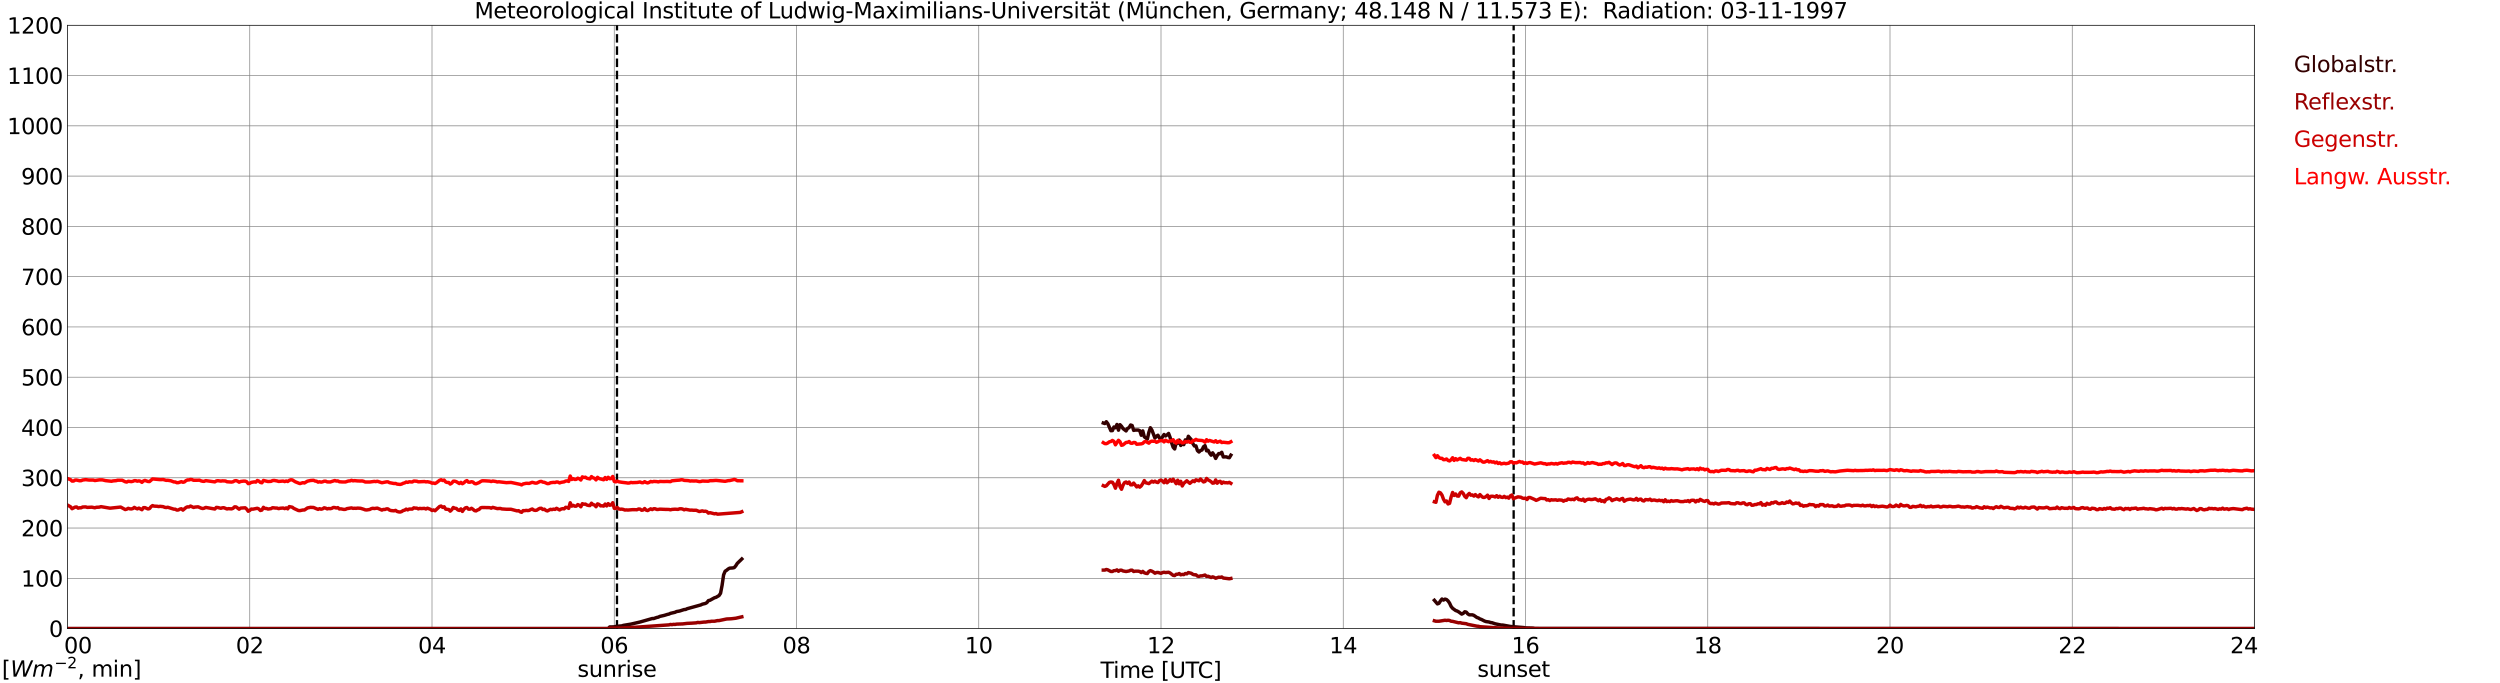 <?xml version="1.0" encoding="utf-8" standalone="no"?>
<!DOCTYPE svg PUBLIC "-//W3C//DTD SVG 1.1//EN"
  "http://www.w3.org/Graphics/SVG/1.1/DTD/svg11.dtd">
<svg xmlns:xlink="http://www.w3.org/1999/xlink" width="1085.4pt" height="296.64pt" viewBox="0 0 1085.4 296.64" xmlns="http://www.w3.org/2000/svg" version="1.1">
 <defs>
  <style type="text/css">*{stroke-linejoin: round; stroke-linecap: butt}</style>
 </defs>
 <g id="figure_1">
  <g id="patch_1">
   <path d="M 0 296.64 
L 1085.4 296.64 
L 1085.4 0 
L 0 0 
z
" style="fill: #ffffff"/>
  </g>
  <g id="axes_1">
   <g id="patch_2">
    <path d="M 29.306 272.909 
L 978.814 272.909 
L 978.814 10.976 
L 29.306 10.976 
z
" style="fill: #ffffff"/>
   </g>
   <g id="patch_3">
    <path d="M 978.814 272.909 
L 978.814 272.909 
L 978.814 10.976 
L 978.814 10.976 
z
" clip-path="url(#pf1c7e28b88)" style="fill: #d3d3d3; opacity: 0.25; stroke: #d3d3d3; stroke-linejoin: miter"/>
   </g>
   <g id="matplotlib.axis_1">
    <g id="xtick_1">
     <g id="line2d_1">
      <path d="M 29.306 272.909 
L 29.306 10.976 
" clip-path="url(#pf1c7e28b88)" style="fill: none; stroke: #808080; stroke-width: 0.3; stroke-linecap: square"/>
     </g>
     <g id="line2d_2"/>
     <g id="text_1">
      <!--    00 -->
      <g transform="translate(18.733 283.627) scale(0.095 -0.095)">
       <defs>
        <path id="DejaVuSans-20" transform="scale(0.016)"/>
        <path id="DejaVuSans-30" d="M 2034 4250 
Q 1547 4250 1301 3770 
Q 1056 3291 1056 2328 
Q 1056 1369 1301 889 
Q 1547 409 2034 409 
Q 2525 409 2770 889 
Q 3016 1369 3016 2328 
Q 3016 3291 2770 3770 
Q 2525 4250 2034 4250 
z
M 2034 4750 
Q 2819 4750 3233 4129 
Q 3647 3509 3647 2328 
Q 3647 1150 3233 529 
Q 2819 -91 2034 -91 
Q 1250 -91 836 529 
Q 422 1150 422 2328 
Q 422 3509 836 4129 
Q 1250 4750 2034 4750 
z
" transform="scale(0.016)"/>
       </defs>
       <use xlink:href="#DejaVuSans-20"/>
       <use xlink:href="#DejaVuSans-20" transform="translate(31.787 0)"/>
       <use xlink:href="#DejaVuSans-20" transform="translate(63.574 0)"/>
       <use xlink:href="#DejaVuSans-30" transform="translate(95.361 0)"/>
       <use xlink:href="#DejaVuSans-30" transform="translate(158.984 0)"/>
      </g>
     </g>
    </g>
    <g id="xtick_2">
     <g id="line2d_3">
      <path d="M 108.431 272.909 
L 108.431 10.976 
" clip-path="url(#pf1c7e28b88)" style="fill: none; stroke: #808080; stroke-width: 0.3; stroke-linecap: square"/>
     </g>
     <g id="line2d_4"/>
     <g id="text_2">
      <!-- 02 -->
      <g transform="translate(102.387 283.627) scale(0.095 -0.095)">
       <defs>
        <path id="DejaVuSans-32" d="M 1228 531 
L 3431 531 
L 3431 0 
L 469 0 
L 469 531 
Q 828 903 1448 1529 
Q 2069 2156 2228 2338 
Q 2531 2678 2651 2914 
Q 2772 3150 2772 3378 
Q 2772 3750 2511 3984 
Q 2250 4219 1831 4219 
Q 1534 4219 1204 4116 
Q 875 4013 500 3803 
L 500 4441 
Q 881 4594 1212 4672 
Q 1544 4750 1819 4750 
Q 2544 4750 2975 4387 
Q 3406 4025 3406 3419 
Q 3406 3131 3298 2873 
Q 3191 2616 2906 2266 
Q 2828 2175 2409 1742 
Q 1991 1309 1228 531 
z
" transform="scale(0.016)"/>
       </defs>
       <use xlink:href="#DejaVuSans-30"/>
       <use xlink:href="#DejaVuSans-32" transform="translate(63.623 0)"/>
      </g>
     </g>
    </g>
    <g id="xtick_3">
     <g id="line2d_5">
      <path d="M 187.557 272.909 
L 187.557 10.976 
" clip-path="url(#pf1c7e28b88)" style="fill: none; stroke: #808080; stroke-width: 0.3; stroke-linecap: square"/>
     </g>
     <g id="line2d_6"/>
     <g id="text_3">
      <!-- 04 -->
      <g transform="translate(181.513 283.627) scale(0.095 -0.095)">
       <defs>
        <path id="DejaVuSans-34" d="M 2419 4116 
L 825 1625 
L 2419 1625 
L 2419 4116 
z
M 2253 4666 
L 3047 4666 
L 3047 1625 
L 3713 1625 
L 3713 1100 
L 3047 1100 
L 3047 0 
L 2419 0 
L 2419 1100 
L 313 1100 
L 313 1709 
L 2253 4666 
z
" transform="scale(0.016)"/>
       </defs>
       <use xlink:href="#DejaVuSans-30"/>
       <use xlink:href="#DejaVuSans-34" transform="translate(63.623 0)"/>
      </g>
     </g>
    </g>
    <g id="xtick_4">
     <g id="line2d_7">
      <path d="M 266.683 272.909 
L 266.683 10.976 
" clip-path="url(#pf1c7e28b88)" style="fill: none; stroke: #808080; stroke-width: 0.3; stroke-linecap: square"/>
     </g>
     <g id="line2d_8"/>
     <g id="text_4">
      <!-- 06 -->
      <g transform="translate(260.638 283.627) scale(0.095 -0.095)">
       <defs>
        <path id="DejaVuSans-36" d="M 2113 2584 
Q 1688 2584 1439 2293 
Q 1191 2003 1191 1497 
Q 1191 994 1439 701 
Q 1688 409 2113 409 
Q 2538 409 2786 701 
Q 3034 994 3034 1497 
Q 3034 2003 2786 2293 
Q 2538 2584 2113 2584 
z
M 3366 4563 
L 3366 3988 
Q 3128 4100 2886 4159 
Q 2644 4219 2406 4219 
Q 1781 4219 1451 3797 
Q 1122 3375 1075 2522 
Q 1259 2794 1537 2939 
Q 1816 3084 2150 3084 
Q 2853 3084 3261 2657 
Q 3669 2231 3669 1497 
Q 3669 778 3244 343 
Q 2819 -91 2113 -91 
Q 1303 -91 875 529 
Q 447 1150 447 2328 
Q 447 3434 972 4092 
Q 1497 4750 2381 4750 
Q 2619 4750 2861 4703 
Q 3103 4656 3366 4563 
z
" transform="scale(0.016)"/>
       </defs>
       <use xlink:href="#DejaVuSans-30"/>
       <use xlink:href="#DejaVuSans-36" transform="translate(63.623 0)"/>
      </g>
     </g>
    </g>
    <g id="xtick_5">
     <g id="line2d_9">
      <path d="M 345.808 272.909 
L 345.808 10.976 
" clip-path="url(#pf1c7e28b88)" style="fill: none; stroke: #808080; stroke-width: 0.3; stroke-linecap: square"/>
     </g>
     <g id="line2d_10"/>
     <g id="text_5">
      <!-- 08 -->
      <g transform="translate(339.764 283.627) scale(0.095 -0.095)">
       <defs>
        <path id="DejaVuSans-38" d="M 2034 2216 
Q 1584 2216 1326 1975 
Q 1069 1734 1069 1313 
Q 1069 891 1326 650 
Q 1584 409 2034 409 
Q 2484 409 2743 651 
Q 3003 894 3003 1313 
Q 3003 1734 2745 1975 
Q 2488 2216 2034 2216 
z
M 1403 2484 
Q 997 2584 770 2862 
Q 544 3141 544 3541 
Q 544 4100 942 4425 
Q 1341 4750 2034 4750 
Q 2731 4750 3128 4425 
Q 3525 4100 3525 3541 
Q 3525 3141 3298 2862 
Q 3072 2584 2669 2484 
Q 3125 2378 3379 2068 
Q 3634 1759 3634 1313 
Q 3634 634 3220 271 
Q 2806 -91 2034 -91 
Q 1263 -91 848 271 
Q 434 634 434 1313 
Q 434 1759 690 2068 
Q 947 2378 1403 2484 
z
M 1172 3481 
Q 1172 3119 1398 2916 
Q 1625 2713 2034 2713 
Q 2441 2713 2670 2916 
Q 2900 3119 2900 3481 
Q 2900 3844 2670 4047 
Q 2441 4250 2034 4250 
Q 1625 4250 1398 4047 
Q 1172 3844 1172 3481 
z
" transform="scale(0.016)"/>
       </defs>
       <use xlink:href="#DejaVuSans-30"/>
       <use xlink:href="#DejaVuSans-38" transform="translate(63.623 0)"/>
      </g>
     </g>
    </g>
    <g id="xtick_6">
     <g id="line2d_11">
      <path d="M 424.934 272.909 
L 424.934 10.976 
" clip-path="url(#pf1c7e28b88)" style="fill: none; stroke: #808080; stroke-width: 0.3; stroke-linecap: square"/>
     </g>
     <g id="line2d_12"/>
     <g id="text_6">
      <!-- 10 -->
      <g transform="translate(418.89 283.627) scale(0.095 -0.095)">
       <defs>
        <path id="DejaVuSans-31" d="M 794 531 
L 1825 531 
L 1825 4091 
L 703 3866 
L 703 4441 
L 1819 4666 
L 2450 4666 
L 2450 531 
L 3481 531 
L 3481 0 
L 794 0 
L 794 531 
z
" transform="scale(0.016)"/>
       </defs>
       <use xlink:href="#DejaVuSans-31"/>
       <use xlink:href="#DejaVuSans-30" transform="translate(63.623 0)"/>
      </g>
     </g>
    </g>
    <g id="xtick_7">
     <g id="line2d_13">
      <path d="M 504.06 272.909 
L 504.06 10.976 
" clip-path="url(#pf1c7e28b88)" style="fill: none; stroke: #808080; stroke-width: 0.3; stroke-linecap: square"/>
     </g>
     <g id="line2d_14"/>
     <g id="text_7">
      <!-- 12 -->
      <g transform="translate(498.015 283.627) scale(0.095 -0.095)">
       <use xlink:href="#DejaVuSans-31"/>
       <use xlink:href="#DejaVuSans-32" transform="translate(63.623 0)"/>
      </g>
     </g>
    </g>
    <g id="xtick_8">
     <g id="line2d_15">
      <path d="M 583.185 272.909 
L 583.185 10.976 
" clip-path="url(#pf1c7e28b88)" style="fill: none; stroke: #808080; stroke-width: 0.3; stroke-linecap: square"/>
     </g>
     <g id="line2d_16"/>
     <g id="text_8">
      <!-- 14 -->
      <g transform="translate(577.141 283.627) scale(0.095 -0.095)">
       <use xlink:href="#DejaVuSans-31"/>
       <use xlink:href="#DejaVuSans-34" transform="translate(63.623 0)"/>
      </g>
     </g>
    </g>
    <g id="xtick_9">
     <g id="line2d_17">
      <path d="M 662.311 272.909 
L 662.311 10.976 
" clip-path="url(#pf1c7e28b88)" style="fill: none; stroke: #808080; stroke-width: 0.3; stroke-linecap: square"/>
     </g>
     <g id="line2d_18"/>
     <g id="text_9">
      <!-- 16 -->
      <g transform="translate(656.267 283.627) scale(0.095 -0.095)">
       <use xlink:href="#DejaVuSans-31"/>
       <use xlink:href="#DejaVuSans-36" transform="translate(63.623 0)"/>
      </g>
     </g>
    </g>
    <g id="xtick_10">
     <g id="line2d_19">
      <path d="M 741.437 272.909 
L 741.437 10.976 
" clip-path="url(#pf1c7e28b88)" style="fill: none; stroke: #808080; stroke-width: 0.3; stroke-linecap: square"/>
     </g>
     <g id="line2d_20"/>
     <g id="text_10">
      <!-- 18 -->
      <g transform="translate(735.392 283.627) scale(0.095 -0.095)">
       <use xlink:href="#DejaVuSans-31"/>
       <use xlink:href="#DejaVuSans-38" transform="translate(63.623 0)"/>
      </g>
     </g>
    </g>
    <g id="xtick_11">
     <g id="line2d_21">
      <path d="M 820.562 272.909 
L 820.562 10.976 
" clip-path="url(#pf1c7e28b88)" style="fill: none; stroke: #808080; stroke-width: 0.3; stroke-linecap: square"/>
     </g>
     <g id="line2d_22"/>
     <g id="text_11">
      <!-- 20 -->
      <g transform="translate(814.518 283.627) scale(0.095 -0.095)">
       <use xlink:href="#DejaVuSans-32"/>
       <use xlink:href="#DejaVuSans-30" transform="translate(63.623 0)"/>
      </g>
     </g>
    </g>
    <g id="xtick_12">
     <g id="line2d_23">
      <path d="M 899.688 272.909 
L 899.688 10.976 
" clip-path="url(#pf1c7e28b88)" style="fill: none; stroke: #808080; stroke-width: 0.3; stroke-linecap: square"/>
     </g>
     <g id="line2d_24"/>
     <g id="text_12">
      <!-- 22 -->
      <g transform="translate(893.644 283.627) scale(0.095 -0.095)">
       <use xlink:href="#DejaVuSans-32"/>
       <use xlink:href="#DejaVuSans-32" transform="translate(63.623 0)"/>
      </g>
     </g>
    </g>
    <g id="xtick_13">
     <g id="line2d_25">
      <path d="M 978.814 272.909 
L 978.814 10.976 
" clip-path="url(#pf1c7e28b88)" style="fill: none; stroke: #808080; stroke-width: 0.3; stroke-linecap: square"/>
     </g>
     <g id="line2d_26"/>
     <g id="text_13">
      <!-- 24    -->
      <g transform="translate(968.241 283.627) scale(0.095 -0.095)">
       <use xlink:href="#DejaVuSans-32"/>
       <use xlink:href="#DejaVuSans-34" transform="translate(63.623 0)"/>
       <use xlink:href="#DejaVuSans-20" transform="translate(127.246 0)"/>
       <use xlink:href="#DejaVuSans-20" transform="translate(159.033 0)"/>
       <use xlink:href="#DejaVuSans-20" transform="translate(190.82 0)"/>
      </g>
     </g>
    </g>
    <g id="text_14">
     <!-- Time [UTC] -->
     <g transform="translate(477.806 294.322) scale(0.095 -0.095)">
      <defs>
       <path id="DejaVuSans-54" d="M -19 4666 
L 3928 4666 
L 3928 4134 
L 2272 4134 
L 2272 0 
L 1638 0 
L 1638 4134 
L -19 4134 
L -19 4666 
z
" transform="scale(0.016)"/>
       <path id="DejaVuSans-69" d="M 603 3500 
L 1178 3500 
L 1178 0 
L 603 0 
L 603 3500 
z
M 603 4863 
L 1178 4863 
L 1178 4134 
L 603 4134 
L 603 4863 
z
" transform="scale(0.016)"/>
       <path id="DejaVuSans-6d" d="M 3328 2828 
Q 3544 3216 3844 3400 
Q 4144 3584 4550 3584 
Q 5097 3584 5394 3201 
Q 5691 2819 5691 2113 
L 5691 0 
L 5113 0 
L 5113 2094 
Q 5113 2597 4934 2840 
Q 4756 3084 4391 3084 
Q 3944 3084 3684 2787 
Q 3425 2491 3425 1978 
L 3425 0 
L 2847 0 
L 2847 2094 
Q 2847 2600 2669 2842 
Q 2491 3084 2119 3084 
Q 1678 3084 1418 2786 
Q 1159 2488 1159 1978 
L 1159 0 
L 581 0 
L 581 3500 
L 1159 3500 
L 1159 2956 
Q 1356 3278 1631 3431 
Q 1906 3584 2284 3584 
Q 2666 3584 2933 3390 
Q 3200 3197 3328 2828 
z
" transform="scale(0.016)"/>
       <path id="DejaVuSans-65" d="M 3597 1894 
L 3597 1613 
L 953 1613 
Q 991 1019 1311 708 
Q 1631 397 2203 397 
Q 2534 397 2845 478 
Q 3156 559 3463 722 
L 3463 178 
Q 3153 47 2828 -22 
Q 2503 -91 2169 -91 
Q 1331 -91 842 396 
Q 353 884 353 1716 
Q 353 2575 817 3079 
Q 1281 3584 2069 3584 
Q 2775 3584 3186 3129 
Q 3597 2675 3597 1894 
z
M 3022 2063 
Q 3016 2534 2758 2815 
Q 2500 3097 2075 3097 
Q 1594 3097 1305 2825 
Q 1016 2553 972 2059 
L 3022 2063 
z
" transform="scale(0.016)"/>
       <path id="DejaVuSans-5b" d="M 550 4863 
L 1875 4863 
L 1875 4416 
L 1125 4416 
L 1125 -397 
L 1875 -397 
L 1875 -844 
L 550 -844 
L 550 4863 
z
" transform="scale(0.016)"/>
       <path id="DejaVuSans-55" d="M 556 4666 
L 1191 4666 
L 1191 1831 
Q 1191 1081 1462 751 
Q 1734 422 2344 422 
Q 2950 422 3222 751 
Q 3494 1081 3494 1831 
L 3494 4666 
L 4128 4666 
L 4128 1753 
Q 4128 841 3676 375 
Q 3225 -91 2344 -91 
Q 1459 -91 1007 375 
Q 556 841 556 1753 
L 556 4666 
z
" transform="scale(0.016)"/>
       <path id="DejaVuSans-43" d="M 4122 4306 
L 4122 3641 
Q 3803 3938 3442 4084 
Q 3081 4231 2675 4231 
Q 1875 4231 1450 3742 
Q 1025 3253 1025 2328 
Q 1025 1406 1450 917 
Q 1875 428 2675 428 
Q 3081 428 3442 575 
Q 3803 722 4122 1019 
L 4122 359 
Q 3791 134 3420 21 
Q 3050 -91 2638 -91 
Q 1578 -91 968 557 
Q 359 1206 359 2328 
Q 359 3453 968 4101 
Q 1578 4750 2638 4750 
Q 3056 4750 3426 4639 
Q 3797 4528 4122 4306 
z
" transform="scale(0.016)"/>
       <path id="DejaVuSans-5d" d="M 1947 4863 
L 1947 -844 
L 622 -844 
L 622 -397 
L 1369 -397 
L 1369 4416 
L 622 4416 
L 622 4863 
L 1947 4863 
z
" transform="scale(0.016)"/>
      </defs>
      <use xlink:href="#DejaVuSans-54"/>
      <use xlink:href="#DejaVuSans-69" transform="translate(57.959 0)"/>
      <use xlink:href="#DejaVuSans-6d" transform="translate(85.742 0)"/>
      <use xlink:href="#DejaVuSans-65" transform="translate(183.154 0)"/>
      <use xlink:href="#DejaVuSans-20" transform="translate(244.678 0)"/>
      <use xlink:href="#DejaVuSans-5b" transform="translate(276.465 0)"/>
      <use xlink:href="#DejaVuSans-55" transform="translate(315.479 0)"/>
      <use xlink:href="#DejaVuSans-54" transform="translate(388.672 0)"/>
      <use xlink:href="#DejaVuSans-43" transform="translate(443.881 0)"/>
      <use xlink:href="#DejaVuSans-5d" transform="translate(513.705 0)"/>
     </g>
    </g>
   </g>
   <g id="matplotlib.axis_2">
    <g id="ytick_1">
     <g id="line2d_27">
      <path d="M 29.306 272.909 
L 978.814 272.909 
" clip-path="url(#pf1c7e28b88)" style="fill: none; stroke: #808080; stroke-width: 0.3; stroke-linecap: square"/>
     </g>
     <g id="line2d_28"/>
     <g id="text_15">
      <!-- 0 -->
      <g transform="translate(21.261 276.518) scale(0.095 -0.095)">
       <use xlink:href="#DejaVuSans-30"/>
      </g>
     </g>
    </g>
    <g id="ytick_2">
     <g id="line2d_29">
      <path d="M 29.306 251.081 
L 978.814 251.081 
" clip-path="url(#pf1c7e28b88)" style="fill: none; stroke: #808080; stroke-width: 0.3; stroke-linecap: square"/>
     </g>
     <g id="line2d_30"/>
     <g id="text_16">
      <!-- 100 -->
      <g transform="translate(9.173 254.69) scale(0.095 -0.095)">
       <use xlink:href="#DejaVuSans-31"/>
       <use xlink:href="#DejaVuSans-30" transform="translate(63.623 0)"/>
       <use xlink:href="#DejaVuSans-30" transform="translate(127.246 0)"/>
      </g>
     </g>
    </g>
    <g id="ytick_3">
     <g id="line2d_31">
      <path d="M 29.306 229.253 
L 978.814 229.253 
" clip-path="url(#pf1c7e28b88)" style="fill: none; stroke: #808080; stroke-width: 0.3; stroke-linecap: square"/>
     </g>
     <g id="line2d_32"/>
     <g id="text_17">
      <!-- 200 -->
      <g transform="translate(9.173 232.863) scale(0.095 -0.095)">
       <use xlink:href="#DejaVuSans-32"/>
       <use xlink:href="#DejaVuSans-30" transform="translate(63.623 0)"/>
       <use xlink:href="#DejaVuSans-30" transform="translate(127.246 0)"/>
      </g>
     </g>
    </g>
    <g id="ytick_4">
     <g id="line2d_33">
      <path d="M 29.306 207.426 
L 978.814 207.426 
" clip-path="url(#pf1c7e28b88)" style="fill: none; stroke: #808080; stroke-width: 0.3; stroke-linecap: square"/>
     </g>
     <g id="line2d_34"/>
     <g id="text_18">
      <!-- 300 -->
      <g transform="translate(9.173 211.035) scale(0.095 -0.095)">
       <defs>
        <path id="DejaVuSans-33" d="M 2597 2516 
Q 3050 2419 3304 2112 
Q 3559 1806 3559 1356 
Q 3559 666 3084 287 
Q 2609 -91 1734 -91 
Q 1441 -91 1130 -33 
Q 819 25 488 141 
L 488 750 
Q 750 597 1062 519 
Q 1375 441 1716 441 
Q 2309 441 2620 675 
Q 2931 909 2931 1356 
Q 2931 1769 2642 2001 
Q 2353 2234 1838 2234 
L 1294 2234 
L 1294 2753 
L 1863 2753 
Q 2328 2753 2575 2939 
Q 2822 3125 2822 3475 
Q 2822 3834 2567 4026 
Q 2313 4219 1838 4219 
Q 1578 4219 1281 4162 
Q 984 4106 628 3988 
L 628 4550 
Q 988 4650 1302 4700 
Q 1616 4750 1894 4750 
Q 2613 4750 3031 4423 
Q 3450 4097 3450 3541 
Q 3450 3153 3228 2886 
Q 3006 2619 2597 2516 
z
" transform="scale(0.016)"/>
       </defs>
       <use xlink:href="#DejaVuSans-33"/>
       <use xlink:href="#DejaVuSans-30" transform="translate(63.623 0)"/>
       <use xlink:href="#DejaVuSans-30" transform="translate(127.246 0)"/>
      </g>
     </g>
    </g>
    <g id="ytick_5">
     <g id="line2d_35">
      <path d="M 29.306 185.598 
L 978.814 185.598 
" clip-path="url(#pf1c7e28b88)" style="fill: none; stroke: #808080; stroke-width: 0.3; stroke-linecap: square"/>
     </g>
     <g id="line2d_36"/>
     <g id="text_19">
      <!-- 400 -->
      <g transform="translate(9.173 189.207) scale(0.095 -0.095)">
       <use xlink:href="#DejaVuSans-34"/>
       <use xlink:href="#DejaVuSans-30" transform="translate(63.623 0)"/>
       <use xlink:href="#DejaVuSans-30" transform="translate(127.246 0)"/>
      </g>
     </g>
    </g>
    <g id="ytick_6">
     <g id="line2d_37">
      <path d="M 29.306 163.77 
L 978.814 163.77 
" clip-path="url(#pf1c7e28b88)" style="fill: none; stroke: #808080; stroke-width: 0.3; stroke-linecap: square"/>
     </g>
     <g id="line2d_38"/>
     <g id="text_20">
      <!-- 500 -->
      <g transform="translate(9.173 167.379) scale(0.095 -0.095)">
       <defs>
        <path id="DejaVuSans-35" d="M 691 4666 
L 3169 4666 
L 3169 4134 
L 1269 4134 
L 1269 2991 
Q 1406 3038 1543 3061 
Q 1681 3084 1819 3084 
Q 2600 3084 3056 2656 
Q 3513 2228 3513 1497 
Q 3513 744 3044 326 
Q 2575 -91 1722 -91 
Q 1428 -91 1123 -41 
Q 819 9 494 109 
L 494 744 
Q 775 591 1075 516 
Q 1375 441 1709 441 
Q 2250 441 2565 725 
Q 2881 1009 2881 1497 
Q 2881 1984 2565 2268 
Q 2250 2553 1709 2553 
Q 1456 2553 1204 2497 
Q 953 2441 691 2322 
L 691 4666 
z
" transform="scale(0.016)"/>
       </defs>
       <use xlink:href="#DejaVuSans-35"/>
       <use xlink:href="#DejaVuSans-30" transform="translate(63.623 0)"/>
       <use xlink:href="#DejaVuSans-30" transform="translate(127.246 0)"/>
      </g>
     </g>
    </g>
    <g id="ytick_7">
     <g id="line2d_39">
      <path d="M 29.306 141.942 
L 978.814 141.942 
" clip-path="url(#pf1c7e28b88)" style="fill: none; stroke: #808080; stroke-width: 0.3; stroke-linecap: square"/>
     </g>
     <g id="line2d_40"/>
     <g id="text_21">
      <!-- 600 -->
      <g transform="translate(9.173 145.551) scale(0.095 -0.095)">
       <use xlink:href="#DejaVuSans-36"/>
       <use xlink:href="#DejaVuSans-30" transform="translate(63.623 0)"/>
       <use xlink:href="#DejaVuSans-30" transform="translate(127.246 0)"/>
      </g>
     </g>
    </g>
    <g id="ytick_8">
     <g id="line2d_41">
      <path d="M 29.306 120.114 
L 978.814 120.114 
" clip-path="url(#pf1c7e28b88)" style="fill: none; stroke: #808080; stroke-width: 0.3; stroke-linecap: square"/>
     </g>
     <g id="line2d_42"/>
     <g id="text_22">
      <!-- 700 -->
      <g transform="translate(9.173 123.724) scale(0.095 -0.095)">
       <defs>
        <path id="DejaVuSans-37" d="M 525 4666 
L 3525 4666 
L 3525 4397 
L 1831 0 
L 1172 0 
L 2766 4134 
L 525 4134 
L 525 4666 
z
" transform="scale(0.016)"/>
       </defs>
       <use xlink:href="#DejaVuSans-37"/>
       <use xlink:href="#DejaVuSans-30" transform="translate(63.623 0)"/>
       <use xlink:href="#DejaVuSans-30" transform="translate(127.246 0)"/>
      </g>
     </g>
    </g>
    <g id="ytick_9">
     <g id="line2d_43">
      <path d="M 29.306 98.287 
L 978.814 98.287 
" clip-path="url(#pf1c7e28b88)" style="fill: none; stroke: #808080; stroke-width: 0.3; stroke-linecap: square"/>
     </g>
     <g id="line2d_44"/>
     <g id="text_23">
      <!-- 800 -->
      <g transform="translate(9.173 101.896) scale(0.095 -0.095)">
       <use xlink:href="#DejaVuSans-38"/>
       <use xlink:href="#DejaVuSans-30" transform="translate(63.623 0)"/>
       <use xlink:href="#DejaVuSans-30" transform="translate(127.246 0)"/>
      </g>
     </g>
    </g>
    <g id="ytick_10">
     <g id="line2d_45">
      <path d="M 29.306 76.459 
L 978.814 76.459 
" clip-path="url(#pf1c7e28b88)" style="fill: none; stroke: #808080; stroke-width: 0.3; stroke-linecap: square"/>
     </g>
     <g id="line2d_46"/>
     <g id="text_24">
      <!-- 900 -->
      <g transform="translate(9.173 80.068) scale(0.095 -0.095)">
       <defs>
        <path id="DejaVuSans-39" d="M 703 97 
L 703 672 
Q 941 559 1184 500 
Q 1428 441 1663 441 
Q 2288 441 2617 861 
Q 2947 1281 2994 2138 
Q 2813 1869 2534 1725 
Q 2256 1581 1919 1581 
Q 1219 1581 811 2004 
Q 403 2428 403 3163 
Q 403 3881 828 4315 
Q 1253 4750 1959 4750 
Q 2769 4750 3195 4129 
Q 3622 3509 3622 2328 
Q 3622 1225 3098 567 
Q 2575 -91 1691 -91 
Q 1453 -91 1209 -44 
Q 966 3 703 97 
z
M 1959 2075 
Q 2384 2075 2632 2365 
Q 2881 2656 2881 3163 
Q 2881 3666 2632 3958 
Q 2384 4250 1959 4250 
Q 1534 4250 1286 3958 
Q 1038 3666 1038 3163 
Q 1038 2656 1286 2365 
Q 1534 2075 1959 2075 
z
" transform="scale(0.016)"/>
       </defs>
       <use xlink:href="#DejaVuSans-39"/>
       <use xlink:href="#DejaVuSans-30" transform="translate(63.623 0)"/>
       <use xlink:href="#DejaVuSans-30" transform="translate(127.246 0)"/>
      </g>
     </g>
    </g>
    <g id="ytick_11">
     <g id="line2d_47">
      <path d="M 29.306 54.631 
L 978.814 54.631 
" clip-path="url(#pf1c7e28b88)" style="fill: none; stroke: #808080; stroke-width: 0.3; stroke-linecap: square"/>
     </g>
     <g id="line2d_48"/>
     <g id="text_25">
      <!-- 1000 -->
      <g transform="translate(3.128 58.24) scale(0.095 -0.095)">
       <use xlink:href="#DejaVuSans-31"/>
       <use xlink:href="#DejaVuSans-30" transform="translate(63.623 0)"/>
       <use xlink:href="#DejaVuSans-30" transform="translate(127.246 0)"/>
       <use xlink:href="#DejaVuSans-30" transform="translate(190.869 0)"/>
      </g>
     </g>
    </g>
    <g id="ytick_12">
     <g id="line2d_49">
      <path d="M 29.306 32.803 
L 978.814 32.803 
" clip-path="url(#pf1c7e28b88)" style="fill: none; stroke: #808080; stroke-width: 0.3; stroke-linecap: square"/>
     </g>
     <g id="line2d_50"/>
     <g id="text_26">
      <!-- 1100 -->
      <g transform="translate(3.128 36.413) scale(0.095 -0.095)">
       <use xlink:href="#DejaVuSans-31"/>
       <use xlink:href="#DejaVuSans-31" transform="translate(63.623 0)"/>
       <use xlink:href="#DejaVuSans-30" transform="translate(127.246 0)"/>
       <use xlink:href="#DejaVuSans-30" transform="translate(190.869 0)"/>
      </g>
     </g>
    </g>
    <g id="ytick_13">
     <g id="line2d_51">
      <path d="M 29.306 10.976 
L 978.814 10.976 
" clip-path="url(#pf1c7e28b88)" style="fill: none; stroke: #808080; stroke-width: 0.3; stroke-linecap: square"/>
     </g>
     <g id="line2d_52"/>
     <g id="text_27">
      <!-- 1200 -->
      <g transform="translate(3.128 14.585) scale(0.095 -0.095)">
       <use xlink:href="#DejaVuSans-31"/>
       <use xlink:href="#DejaVuSans-32" transform="translate(63.623 0)"/>
       <use xlink:href="#DejaVuSans-30" transform="translate(127.246 0)"/>
       <use xlink:href="#DejaVuSans-30" transform="translate(190.869 0)"/>
      </g>
     </g>
    </g>
   </g>
   <g id="line2d_53">
    <path d="M 267.87 272.909 
L 267.87 10.976 
" clip-path="url(#pf1c7e28b88)" style="fill: none; stroke-dasharray: 3.7,1.6; stroke-dashoffset: 0; stroke: #000000"/>
   </g>
   <g id="line2d_54">
    <path d="M 657.168 272.909 
L 657.168 10.976 
" clip-path="url(#pf1c7e28b88)" style="fill: none; stroke-dasharray: 3.7,1.6; stroke-dashoffset: 0; stroke: #000000"/>
   </g>
   <g id="line2d_55">
    <path d="M 29.306 272.909 
L 264.045 272.909 
L 264.705 272.199 
L 266.683 272.154 
L 267.342 271.97 
L 268.002 271.97 
L 268.661 271.833 
L 269.98 271.741 
L 270.639 271.512 
L 273.936 270.964 
L 277.892 270.047 
L 283.167 268.539 
L 283.827 268.539 
L 285.145 268.08 
L 285.805 267.943 
L 286.464 267.622 
L 288.442 267.166 
L 289.761 266.753 
L 290.42 266.616 
L 291.08 266.295 
L 293.058 265.839 
L 293.717 265.518 
L 295.036 265.289 
L 297.014 264.649 
L 297.674 264.603 
L 298.333 264.282 
L 304.267 262.634 
L 304.927 262.314 
L 306.246 261.995 
L 306.905 261.628 
L 307.564 260.759 
L 308.224 260.622 
L 309.543 259.889 
L 310.202 259.524 
L 310.861 259.341 
L 312.18 258.561 
L 312.839 257.555 
L 313.499 254.124 
L 314.158 249.592 
L 314.818 247.992 
L 315.477 247.58 
L 316.136 247.03 
L 316.796 246.665 
L 318.114 246.574 
L 318.774 246.436 
L 319.433 245.657 
L 320.093 244.605 
L 322.071 242.684 
M 479.003 183.653 
L 479.663 183.882 
L 480.322 183.103 
L 480.981 183.974 
L 482.3 186.993 
L 482.96 186.947 
L 483.619 185.39 
L 484.278 185.711 
L 484.938 184.292 
L 485.597 186.763 
L 486.256 184.384 
L 486.916 185.072 
L 487.575 186.078 
L 488.894 187.084 
L 489.553 185.986 
L 490.213 185.665 
L 490.872 184.522 
L 491.532 184.751 
L 492.191 186.855 
L 492.85 186.718 
L 494.169 186.718 
L 494.828 186.993 
L 495.488 188.961 
L 496.147 187.084 
L 496.807 189.647 
L 498.125 190.653 
L 498.785 187.726 
L 499.444 185.711 
L 500.103 186.718 
L 501.422 190.197 
L 502.082 189.372 
L 502.741 188.961 
L 503.4 190.197 
L 504.06 190.699 
L 505.379 188.641 
L 506.038 189.28 
L 506.697 188.824 
L 507.357 188.182 
L 508.016 189.922 
L 508.675 192.255 
L 509.335 194.178 
L 509.994 194.909 
L 510.654 192.301 
L 511.313 192.484 
L 511.972 191.066 
L 512.632 193.399 
L 513.291 192.714 
L 513.95 193.032 
L 514.61 190.974 
L 515.269 191.843 
L 515.929 189.418 
L 517.247 190.928 
L 517.907 192.622 
L 518.566 193.628 
L 519.226 193.582 
L 519.885 195.641 
L 520.544 196.237 
L 521.204 195.595 
L 521.863 195.368 
L 522.522 193.949 
L 523.182 193.491 
L 523.841 195.732 
L 524.501 195.505 
L 525.16 196.741 
L 525.819 197.61 
L 526.479 196.603 
L 527.138 197.61 
L 527.797 199.028 
L 528.457 197.793 
L 529.116 196.922 
L 529.776 196.968 
L 530.435 196.374 
L 531.094 198.387 
L 532.413 198.341 
L 533.073 198.616 
L 533.732 198.708 
L 534.391 197.61 
M 622.748 260.622 
L 624.067 262.178 
L 624.726 261.949 
L 625.386 260.897 
L 626.045 260.072 
L 626.705 260.53 
L 627.364 260.118 
L 628.023 260.301 
L 628.683 260.897 
L 629.342 261.857 
L 630.001 263.276 
L 630.661 264.099 
L 631.98 265.06 
L 632.639 265.289 
L 633.298 265.655 
L 634.617 266.616 
L 635.276 266.295 
L 635.936 265.61 
L 636.595 265.747 
L 637.255 266.524 
L 637.914 266.937 
L 639.233 266.937 
L 639.892 267.166 
L 641.211 268.08 
L 641.87 268.31 
L 642.53 268.72 
L 643.189 268.949 
L 644.508 269.637 
L 645.167 269.866 
L 646.486 270.047 
L 647.145 270.276 
L 647.805 270.368 
L 649.123 270.826 
L 651.761 271.374 
L 652.42 271.374 
L 655.717 271.97 
L 657.695 272.154 
L 661.652 272.474 
L 662.311 272.61 
L 665.608 272.701 
L 666.267 272.839 
L 978.154 272.909 
L 978.154 272.909 
" clip-path="url(#pf1c7e28b88)" style="fill: none; stroke: #330000; stroke-width: 1.5; stroke-linecap: square"/>
   </g>
   <g id="line2d_56">
    <path d="M 29.306 272.909 
L 264.045 272.909 
L 264.705 272.693 
L 269.98 272.647 
L 271.298 272.553 
L 273.936 272.461 
L 274.595 272.322 
L 275.914 272.322 
L 277.233 272.228 
L 278.552 272.134 
L 290.42 271.298 
L 291.08 271.11 
L 291.739 271.204 
L 292.399 271.064 
L 293.058 271.11 
L 293.717 270.97 
L 296.355 270.879 
L 298.333 270.645 
L 300.311 270.551 
L 302.289 270.412 
L 302.949 270.226 
L 303.608 270.32 
L 305.586 270.086 
L 306.246 270.086 
L 307.564 269.855 
L 308.224 269.855 
L 308.883 269.715 
L 310.202 269.715 
L 311.521 269.436 
L 312.18 269.436 
L 315.477 268.738 
L 317.455 268.644 
L 319.433 268.412 
L 322.071 267.805 
M 479.003 247.514 
L 479.663 247.514 
L 480.322 247.235 
L 480.981 247.421 
L 482.3 248.119 
L 482.96 248.119 
L 483.619 247.748 
L 484.278 247.748 
L 484.938 247.421 
L 485.597 248.027 
L 486.256 247.56 
L 486.916 247.56 
L 487.575 247.888 
L 488.894 248.119 
L 490.213 247.888 
L 490.872 247.56 
L 491.532 247.56 
L 492.191 248.119 
L 492.85 247.979 
L 494.169 247.979 
L 494.828 248.119 
L 495.488 248.584 
L 496.147 248.073 
L 496.807 248.678 
L 497.466 248.911 
L 498.125 249.003 
L 498.785 248.119 
L 499.444 247.748 
L 500.103 247.979 
L 500.763 248.353 
L 501.422 248.863 
L 502.082 248.584 
L 502.741 248.538 
L 504.06 248.911 
L 504.719 248.584 
L 505.379 248.444 
L 506.038 248.584 
L 507.357 248.444 
L 508.016 248.772 
L 509.335 249.795 
L 509.994 249.887 
L 510.654 249.33 
L 511.313 249.33 
L 511.972 249.003 
L 512.632 249.562 
L 513.291 249.376 
L 513.95 249.47 
L 514.61 249.003 
L 515.269 249.143 
L 515.929 248.584 
L 517.247 248.911 
L 517.907 249.376 
L 518.566 249.562 
L 519.226 249.562 
L 519.885 250.121 
L 520.544 250.26 
L 521.204 250.027 
L 521.863 250.027 
L 523.182 249.656 
L 523.841 250.26 
L 524.501 250.166 
L 525.819 250.725 
L 526.479 250.446 
L 527.138 250.679 
L 527.797 251.05 
L 529.116 250.586 
L 529.776 250.679 
L 530.435 250.494 
L 531.094 250.959 
L 533.732 251.284 
L 534.391 251.144 
M 622.748 269.528 
L 623.408 269.715 
L 624.726 269.715 
L 627.364 269.296 
L 628.023 269.388 
L 628.683 269.296 
L 629.342 269.388 
L 630.001 269.715 
L 630.661 269.761 
L 633.298 270.412 
L 633.958 270.32 
L 634.617 270.551 
L 636.595 270.785 
L 637.255 271.064 
L 641.211 271.855 
L 641.87 271.903 
L 642.53 272.088 
L 651.761 272.693 
L 653.08 272.693 
L 655.058 272.787 
L 655.717 272.878 
L 657.036 272.787 
L 665.608 272.878 
L 668.905 272.902 
L 680.114 272.909 
L 978.154 272.909 
L 978.154 272.909 
" clip-path="url(#pf1c7e28b88)" style="fill: none; stroke: #990000; stroke-width: 1.5; stroke-linecap: square"/>
   </g>
   <g id="line2d_57">
    <path d="M 29.306 219.287 
L 30.625 220.033 
L 31.284 220.858 
L 32.603 220.169 
L 33.262 220.107 
L 33.921 220.623 
L 34.581 220.459 
L 35.24 220.457 
L 35.9 220.121 
L 37.218 220.086 
L 37.878 220.291 
L 39.856 220.195 
L 41.175 220.459 
L 41.834 220.249 
L 43.153 220.182 
L 43.812 219.966 
L 45.79 220.3 
L 47.768 220.631 
L 52.384 220.145 
L 53.703 220.865 
L 54.362 221.227 
L 55.022 221.061 
L 55.681 220.69 
L 56.34 220.902 
L 57 220.965 
L 57.659 220.806 
L 58.319 220.293 
L 58.978 220.679 
L 59.637 220.926 
L 60.297 220.594 
L 61.615 221.301 
L 62.275 220.415 
L 62.934 220.389 
L 64.253 220.97 
L 64.912 220.81 
L 65.572 219.99 
L 66.231 219.516 
L 66.89 219.743 
L 68.209 219.8 
L 68.869 219.933 
L 69.528 219.826 
L 70.847 219.974 
L 71.506 220.26 
L 72.166 220.356 
L 72.825 220.228 
L 75.462 221.055 
L 76.122 221.079 
L 76.781 221.467 
L 77.441 221.402 
L 78.1 221.026 
L 78.759 220.88 
L 79.419 221.472 
L 80.737 220.352 
L 81.397 220.042 
L 82.056 220.112 
L 82.716 219.708 
L 84.034 220.317 
L 84.694 220.147 
L 86.013 220.038 
L 87.331 220.612 
L 87.991 220.782 
L 88.65 220.649 
L 89.309 220.302 
L 93.266 220.994 
L 93.925 220.295 
L 94.584 220.35 
L 95.903 220.688 
L 96.563 220.457 
L 97.222 220.441 
L 98.541 220.976 
L 99.2 220.836 
L 100.519 220.939 
L 101.178 220.69 
L 101.838 220.055 
L 102.497 220.081 
L 103.816 221.074 
L 104.475 220.592 
L 106.453 220.465 
L 107.113 221.029 
L 107.772 221.965 
L 108.431 221.596 
L 109.091 221.007 
L 109.75 221.064 
L 111.728 220.668 
L 112.388 220.967 
L 113.047 221.638 
L 113.707 221.445 
L 114.366 220.258 
L 115.025 220.754 
L 115.685 220.747 
L 116.344 221.015 
L 117.663 220.832 
L 118.322 220.43 
L 119.641 220.575 
L 120.3 220.583 
L 120.96 220.841 
L 121.619 220.664 
L 122.938 220.566 
L 123.597 220.815 
L 124.257 220.516 
L 124.916 220.922 
L 125.575 219.946 
L 126.894 220.214 
L 127.553 220.723 
L 129.532 221.642 
L 130.191 221.701 
L 131.51 221.424 
L 132.169 221.432 
L 133.488 220.535 
L 134.807 220.265 
L 136.125 220.33 
L 137.444 220.9 
L 138.104 221.149 
L 138.763 220.843 
L 139.422 221.096 
L 140.082 220.893 
L 140.741 220.472 
L 141.4 220.627 
L 142.06 220.939 
L 142.719 220.769 
L 143.379 220.852 
L 144.038 220.701 
L 144.697 220.326 
L 145.357 220.358 
L 146.016 220.559 
L 146.676 220.387 
L 147.335 220.97 
L 147.994 220.919 
L 149.313 221.177 
L 149.972 221.14 
L 150.632 220.826 
L 152.61 220.509 
L 153.269 220.716 
L 153.929 220.653 
L 154.588 220.706 
L 155.247 220.599 
L 156.566 220.686 
L 157.885 221.094 
L 158.544 221.349 
L 159.204 221.406 
L 160.523 221.194 
L 161.182 220.841 
L 161.841 220.675 
L 162.501 220.782 
L 163.819 220.603 
L 165.798 221.461 
L 166.457 221.17 
L 167.116 221.212 
L 167.776 220.933 
L 168.435 220.941 
L 169.094 221.441 
L 169.754 221.666 
L 171.073 221.782 
L 171.732 221.587 
L 172.391 222.046 
L 173.051 222.236 
L 173.71 222.306 
L 174.37 222.103 
L 175.029 221.653 
L 175.688 221.498 
L 176.348 221.042 
L 177.007 221.369 
L 177.666 221.013 
L 178.985 221.026 
L 179.645 220.481 
L 180.304 220.614 
L 180.963 220.618 
L 181.623 220.928 
L 182.282 220.714 
L 182.941 220.808 
L 184.26 220.703 
L 184.92 220.987 
L 185.579 220.636 
L 186.898 221.14 
L 187.557 221.638 
L 188.216 221.397 
L 188.876 221.74 
L 190.854 219.889 
L 191.513 219.706 
L 192.173 220.276 
L 192.832 220.014 
L 193.492 221.048 
L 194.81 221.199 
L 195.47 221.915 
L 196.129 221.297 
L 196.788 220.337 
L 197.448 220.66 
L 198.107 220.725 
L 198.767 221.376 
L 199.426 221.605 
L 200.085 220.946 
L 200.745 222.037 
L 201.404 221.085 
L 202.063 220.485 
L 202.723 220.354 
L 203.382 221.05 
L 204.042 221.068 
L 204.701 220.675 
L 205.36 221.114 
L 206.02 221.697 
L 206.679 221.817 
L 207.339 221.406 
L 207.998 221.177 
L 208.657 220.483 
L 209.317 220.332 
L 212.614 220.4 
L 213.273 220.633 
L 213.932 220.278 
L 215.91 220.817 
L 217.229 220.738 
L 217.889 220.961 
L 219.867 221.098 
L 221.845 221.103 
L 224.482 221.806 
L 225.142 221.707 
L 225.801 222.181 
L 226.461 222.426 
L 227.12 221.679 
L 227.779 221.725 
L 228.439 221.579 
L 229.098 221.675 
L 229.757 221.594 
L 230.417 221.223 
L 231.076 220.985 
L 231.736 221.456 
L 232.395 221.596 
L 233.054 221.504 
L 233.714 221.035 
L 234.373 220.703 
L 235.033 220.671 
L 235.692 221.212 
L 236.351 221.066 
L 237.011 221.618 
L 237.67 221.827 
L 238.989 221.129 
L 239.648 221.264 
L 240.308 221.029 
L 240.967 221.17 
L 241.626 220.69 
L 242.945 221.404 
L 243.604 221.007 
L 244.264 220.839 
L 244.923 220.93 
L 245.583 220.249 
L 246.242 220.356 
L 246.901 220.708 
L 247.561 218.289 
L 248.22 219.745 
L 248.88 219.413 
L 249.539 219.773 
L 250.198 219.743 
L 250.858 219.064 
L 251.517 219.402 
L 252.176 220.02 
L 252.836 218.68 
L 253.495 218.933 
L 254.155 218.844 
L 254.814 219.261 
L 255.473 219.437 
L 256.133 219.498 
L 256.792 218.475 
L 257.451 219.084 
L 258.111 219.245 
L 258.77 220.003 
L 259.43 218.761 
L 260.089 219.014 
L 260.748 219.627 
L 261.408 219.579 
L 262.067 219.73 
L 262.726 218.85 
L 263.386 219.653 
L 264.045 218.66 
L 264.705 219.352 
L 265.364 219.215 
L 266.023 218.261 
L 266.683 220.679 
L 267.342 220.749 
L 268.002 220.319 
L 268.661 220.97 
L 269.32 221.072 
L 269.98 221.046 
L 270.639 221.181 
L 271.298 221.443 
L 271.958 221.38 
L 272.617 221.443 
L 274.595 221.273 
L 275.914 221.293 
L 276.573 221.297 
L 277.233 220.991 
L 277.892 221.022 
L 278.552 221.533 
L 279.211 221.43 
L 279.87 220.786 
L 280.53 221.491 
L 281.189 221.666 
L 282.508 220.917 
L 283.167 221.238 
L 283.827 220.863 
L 284.486 220.909 
L 285.145 221.186 
L 285.805 221.175 
L 286.464 221.05 
L 289.102 221.168 
L 290.42 221.177 
L 291.08 221.349 
L 291.739 221.162 
L 293.058 221.074 
L 294.377 221.155 
L 295.036 220.911 
L 295.696 220.882 
L 296.355 221.002 
L 297.014 221.347 
L 297.674 221.116 
L 299.652 221.496 
L 300.311 221.459 
L 300.971 221.535 
L 302.289 221.535 
L 303.608 222.096 
L 304.927 221.788 
L 305.586 222.015 
L 306.246 221.932 
L 306.905 222.124 
L 307.564 222.784 
L 308.224 222.574 
L 310.202 223.08 
L 310.861 222.952 
L 311.521 223.24 
L 321.411 222.467 
L 322.071 222.168 
M 479.003 210.848 
L 479.663 211.169 
L 480.322 210.909 
L 481.641 209.436 
L 482.3 209.259 
L 482.96 209.377 
L 483.619 210.388 
L 484.278 211.959 
L 484.938 209.894 
L 485.597 208.502 
L 486.256 211.267 
L 486.916 212.413 
L 487.575 210.632 
L 488.235 209.53 
L 488.894 209.266 
L 489.553 209.875 
L 490.213 209.285 
L 490.872 210.477 
L 491.532 210.49 
L 492.191 209.737 
L 493.51 211.4 
L 494.169 210.916 
L 494.828 211.501 
L 495.488 210.946 
L 496.147 209.92 
L 496.807 208.652 
L 497.466 209.6 
L 498.785 209.955 
L 500.103 208.916 
L 500.763 209.322 
L 501.422 208.903 
L 502.082 209.346 
L 502.741 209.499 
L 503.4 208.652 
L 504.06 208.441 
L 504.719 208.884 
L 505.379 209.576 
L 506.038 208.262 
L 506.697 209.597 
L 507.357 209.017 
L 508.016 208.24 
L 508.675 208.94 
L 509.335 208.063 
L 510.654 209.995 
L 511.313 208.497 
L 511.972 210.056 
L 512.632 208.975 
L 513.291 210.981 
L 513.95 209.842 
L 515.269 208.729 
L 516.588 209.857 
L 517.907 208.737 
L 518.566 209.113 
L 519.226 208.32 
L 520.544 208.746 
L 521.204 207.954 
L 522.522 209.242 
L 523.182 209.032 
L 523.841 207.716 
L 524.501 208.368 
L 525.16 208.678 
L 525.819 209.128 
L 526.479 209.781 
L 527.138 209.663 
L 527.797 208.371 
L 528.457 209.792 
L 529.116 209.111 
L 529.776 208.969 
L 530.435 209.872 
L 531.094 209.294 
L 531.754 209.582 
L 532.413 209.56 
L 533.073 209.654 
L 533.732 209.421 
L 534.391 209.844 
M 622.748 217.872 
L 623.408 218.08 
L 624.067 215.035 
L 624.726 213.701 
L 625.386 213.991 
L 626.045 214.947 
L 626.705 216.729 
L 627.364 217.866 
L 628.023 217.51 
L 628.683 218.791 
L 629.342 218.516 
L 630.001 215.823 
L 630.661 213.819 
L 631.32 215.107 
L 631.98 214.469 
L 632.639 215.345 
L 633.298 215.401 
L 633.958 213.954 
L 634.617 213.572 
L 635.276 214.234 
L 635.936 215.48 
L 636.595 216.076 
L 637.255 214.849 
L 637.914 214.229 
L 638.573 214.995 
L 639.233 214.878 
L 639.892 215.382 
L 640.552 214.733 
L 641.211 215.353 
L 641.87 215.724 
L 642.53 214.729 
L 643.189 215.428 
L 643.848 215.943 
L 644.508 215.945 
L 645.167 215.598 
L 645.827 214.991 
L 646.486 216.414 
L 647.145 215.508 
L 647.805 215.434 
L 648.464 215.521 
L 649.123 215.772 
L 649.783 215.209 
L 650.442 215.897 
L 651.102 215.432 
L 651.761 215.86 
L 652.42 215.958 
L 653.08 215.508 
L 653.739 216.045 
L 654.399 215.834 
L 655.058 216.288 
L 655.717 215.286 
L 656.377 214.917 
L 657.036 216.493 
L 659.014 215.711 
L 660.333 215.882 
L 660.992 216.264 
L 661.652 216.399 
L 662.311 216.253 
L 662.97 216.87 
L 663.63 216.008 
L 664.289 215.984 
L 666.267 216.846 
L 666.927 217.233 
L 667.586 216.98 
L 668.905 216.314 
L 670.224 216.458 
L 670.883 216.458 
L 671.542 217.084 
L 672.202 216.938 
L 672.861 217.333 
L 673.521 216.958 
L 674.18 217.086 
L 675.499 216.997 
L 676.158 217.237 
L 676.817 217.043 
L 678.136 217.152 
L 678.796 217.599 
L 679.455 217.2 
L 680.114 217.211 
L 680.774 216.641 
L 682.092 216.903 
L 682.752 216.724 
L 683.411 216.96 
L 684.071 216.344 
L 684.73 216.144 
L 685.389 216.901 
L 686.049 216.949 
L 686.708 217.185 
L 687.368 216.696 
L 688.027 217.621 
L 688.686 217.041 
L 689.346 216.805 
L 690.005 216.726 
L 690.664 216.886 
L 691.324 216.859 
L 692.643 216.567 
L 693.961 217.392 
L 694.621 216.873 
L 695.28 217.641 
L 695.939 217.372 
L 696.599 217.896 
L 697.258 216.811 
L 697.918 216.665 
L 698.577 216.146 
L 699.236 216.547 
L 699.896 217.353 
L 700.555 216.986 
L 701.215 216.831 
L 701.874 216.543 
L 703.193 217.095 
L 703.852 216.619 
L 704.511 216.39 
L 705.171 217.623 
L 705.83 217.176 
L 706.49 216.905 
L 707.808 216.685 
L 709.127 217.034 
L 709.786 216.984 
L 710.446 216.384 
L 711.105 217.189 
L 711.765 216.792 
L 712.424 216.689 
L 713.083 217.333 
L 713.743 217.501 
L 714.402 216.881 
L 715.721 217.034 
L 716.38 216.711 
L 717.04 217.3 
L 717.699 217.13 
L 718.358 217.093 
L 719.018 217.298 
L 719.677 217.383 
L 720.337 217.143 
L 720.996 217.388 
L 721.655 217.265 
L 722.315 217.833 
L 722.974 216.975 
L 723.633 217.765 
L 724.293 217.575 
L 724.952 217.774 
L 725.612 217.338 
L 726.271 217.606 
L 727.59 217.423 
L 728.249 217.401 
L 729.568 217.77 
L 730.887 217.772 
L 731.546 217.532 
L 732.205 217.661 
L 732.865 217.333 
L 733.524 217.861 
L 734.184 217.252 
L 734.843 217.183 
L 735.502 217.239 
L 736.162 217.92 
L 736.821 217.276 
L 737.48 217.589 
L 738.14 216.809 
L 739.459 217.514 
L 740.118 217.698 
L 740.777 217.331 
L 741.437 217.372 
L 742.096 218.374 
L 742.756 218.658 
L 743.415 218.551 
L 744.074 218.802 
L 744.734 218.435 
L 746.052 218.883 
L 746.712 218.737 
L 747.371 218.39 
L 748.69 218.355 
L 749.349 218.366 
L 750.668 218.232 
L 751.327 218.619 
L 753.306 218.767 
L 753.965 218.272 
L 754.624 218.296 
L 755.284 218.588 
L 755.943 218.671 
L 756.602 218.333 
L 757.262 218.335 
L 757.921 218.977 
L 758.581 219.138 
L 759.24 218.719 
L 759.899 218.669 
L 760.559 219.361 
L 761.218 219.319 
L 761.878 219.055 
L 762.537 219.058 
L 763.196 218.728 
L 763.856 218.737 
L 764.515 218.202 
L 765.174 219.324 
L 765.834 219.018 
L 766.493 219.376 
L 767.153 218.501 
L 767.812 218.881 
L 768.471 218.863 
L 769.131 218.211 
L 769.79 218.411 
L 770.449 217.995 
L 771.109 217.922 
L 771.768 218.492 
L 772.428 218.695 
L 773.087 218.56 
L 773.746 218.243 
L 774.406 218.536 
L 775.065 218.475 
L 775.725 217.949 
L 776.384 218.158 
L 777.043 217.534 
L 777.703 218.287 
L 778.362 218.772 
L 779.021 218.645 
L 779.681 218.363 
L 780.34 218.584 
L 781 218.444 
L 781.659 219.444 
L 782.318 219.271 
L 782.978 219.787 
L 783.637 219.546 
L 784.296 219.584 
L 784.956 219.4 
L 785.615 218.994 
L 786.275 219.125 
L 786.934 219.116 
L 787.593 219.23 
L 788.253 219.957 
L 788.912 219.481 
L 789.572 219.741 
L 790.231 219.058 
L 791.55 219.086 
L 792.209 219.671 
L 792.868 219.619 
L 793.528 219.265 
L 794.187 219.721 
L 795.506 219.594 
L 796.165 219.913 
L 797.484 219.826 
L 798.143 219.241 
L 798.803 219.758 
L 799.462 219.784 
L 800.122 219.634 
L 800.781 219.629 
L 801.44 219.304 
L 802.759 219.241 
L 803.419 219.348 
L 804.078 219.699 
L 804.737 219.418 
L 806.715 219.4 
L 808.034 219.601 
L 808.694 219.319 
L 809.353 219.625 
L 810.012 219.627 
L 810.672 219.466 
L 811.331 219.525 
L 811.99 219.35 
L 812.65 219.933 
L 813.309 219.474 
L 813.969 219.946 
L 814.628 219.686 
L 815.287 220.003 
L 817.265 219.754 
L 819.244 220.123 
L 819.903 219.913 
L 820.562 219.304 
L 821.222 219.852 
L 821.881 219.939 
L 822.541 219.819 
L 823.2 219.289 
L 823.859 219.671 
L 824.519 219.924 
L 825.178 218.994 
L 825.837 219.453 
L 826.497 219.634 
L 827.156 219.603 
L 827.816 219.422 
L 828.475 219.586 
L 829.134 220.262 
L 829.794 220.26 
L 830.453 219.839 
L 831.772 220.055 
L 832.431 219.856 
L 833.091 219.802 
L 833.75 219.376 
L 834.409 219.957 
L 835.069 219.66 
L 835.728 220.044 
L 836.388 220.116 
L 837.047 219.926 
L 837.706 220.022 
L 838.366 219.712 
L 839.025 220.086 
L 841.663 219.752 
L 842.322 220.155 
L 842.981 220.086 
L 843.641 219.802 
L 845.619 220.005 
L 846.278 219.813 
L 846.938 219.861 
L 847.597 220.038 
L 848.916 219.992 
L 850.235 219.741 
L 851.553 220.118 
L 852.213 220.086 
L 852.872 220.19 
L 854.191 219.935 
L 854.85 220.129 
L 855.51 220.073 
L 856.169 220.516 
L 857.488 220.369 
L 858.147 219.961 
L 859.466 220.459 
L 860.785 220.677 
L 861.444 220.011 
L 862.103 220.396 
L 862.763 220.153 
L 864.082 220.529 
L 864.741 220.448 
L 865.4 220.791 
L 866.06 220.317 
L 866.719 219.996 
L 867.378 220.293 
L 868.038 220.33 
L 868.697 219.828 
L 870.016 220.476 
L 871.335 220.262 
L 871.994 220.282 
L 872.653 220.695 
L 873.972 220.734 
L 874.632 220.957 
L 875.291 220.686 
L 875.95 220.164 
L 876.61 220.531 
L 877.269 220.182 
L 877.929 220.483 
L 878.588 220.54 
L 879.247 220.225 
L 880.566 220.623 
L 881.225 220.651 
L 881.885 220.214 
L 883.204 220.112 
L 884.522 221.02 
L 885.182 220.372 
L 886.5 220.494 
L 887.16 220.533 
L 887.819 220.444 
L 888.479 220.221 
L 889.138 220.378 
L 889.797 220.876 
L 891.775 220.675 
L 892.435 220.736 
L 893.094 220.153 
L 893.754 220.695 
L 894.413 220.856 
L 895.072 220.42 
L 896.391 220.712 
L 897.051 220.666 
L 897.71 220.745 
L 898.369 220.319 
L 899.029 220.651 
L 899.688 220.557 
L 900.347 220.317 
L 901.007 220.826 
L 902.326 220.926 
L 902.985 220.812 
L 903.644 220.461 
L 904.304 220.376 
L 904.963 220.703 
L 906.282 220.559 
L 906.941 221.009 
L 907.601 221.112 
L 908.26 220.64 
L 909.579 220.836 
L 910.238 221.269 
L 910.898 221.264 
L 911.557 220.828 
L 912.876 221.114 
L 913.535 220.773 
L 914.194 221.026 
L 914.854 220.616 
L 915.513 220.706 
L 916.173 220.428 
L 916.832 220.965 
L 918.151 221.094 
L 918.81 220.756 
L 919.469 220.869 
L 920.129 220.618 
L 920.788 220.614 
L 921.448 221.031 
L 922.107 221.288 
L 922.766 220.749 
L 923.426 220.882 
L 924.085 220.756 
L 924.745 221.216 
L 925.404 220.727 
L 926.063 220.767 
L 927.382 220.572 
L 928.041 221.114 
L 928.701 220.915 
L 930.02 220.806 
L 930.679 220.651 
L 931.338 220.889 
L 931.998 220.911 
L 932.657 221.046 
L 933.316 220.828 
L 935.295 221.09 
L 935.954 221.345 
L 936.613 221.277 
L 938.592 220.651 
L 939.251 221.064 
L 939.91 220.699 
L 940.57 220.802 
L 942.548 220.673 
L 943.207 220.952 
L 943.867 220.732 
L 944.526 221.053 
L 945.185 221.05 
L 945.845 220.804 
L 946.504 220.902 
L 947.163 220.773 
L 949.142 221.037 
L 949.801 220.889 
L 951.12 221.229 
L 952.438 220.775 
L 953.757 221.642 
L 954.417 221.369 
L 955.076 220.819 
L 955.735 220.834 
L 956.395 221.234 
L 957.054 221.354 
L 957.714 221.17 
L 958.373 221.153 
L 959.032 220.664 
L 959.692 220.834 
L 960.351 220.758 
L 961.01 220.926 
L 961.67 220.788 
L 962.989 221.173 
L 963.648 220.913 
L 964.307 221.033 
L 964.967 220.627 
L 965.626 221.055 
L 966.945 220.861 
L 967.604 221.223 
L 968.264 220.963 
L 969.582 220.797 
L 973.539 221.288 
L 974.198 220.909 
L 975.517 220.647 
L 976.176 221.022 
L 976.836 220.867 
L 977.495 221.057 
L 978.154 221.101 
L 978.154 221.101 
" clip-path="url(#pf1c7e28b88)" style="fill: none; stroke: #cc0000; stroke-width: 1.5; stroke-linecap: square"/>
   </g>
   <g id="line2d_58">
    <path d="M 29.306 207.764 
L 30.625 208.246 
L 31.284 208.866 
L 31.943 208.847 
L 32.603 208.441 
L 33.262 208.427 
L 34.581 208.735 
L 35.24 208.689 
L 35.9 208.408 
L 37.218 208.242 
L 38.537 208.414 
L 40.515 208.432 
L 41.175 208.63 
L 43.153 208.34 
L 44.472 208.347 
L 45.79 208.665 
L 48.428 208.949 
L 49.087 208.788 
L 50.406 208.685 
L 51.065 208.495 
L 53.043 208.497 
L 54.362 209.156 
L 55.022 209.285 
L 55.681 208.932 
L 57 209.106 
L 57.659 208.969 
L 58.319 208.689 
L 58.978 208.698 
L 59.637 208.921 
L 60.297 208.764 
L 60.956 208.927 
L 61.615 209.414 
L 62.275 208.822 
L 62.934 208.578 
L 64.253 209.043 
L 64.912 209.071 
L 66.231 207.932 
L 69.528 208.242 
L 70.847 208.192 
L 72.166 208.554 
L 72.825 208.521 
L 74.144 208.731 
L 75.462 209.231 
L 76.122 209.268 
L 76.781 209.576 
L 77.441 209.549 
L 78.759 209.113 
L 79.419 209.397 
L 80.078 209.231 
L 80.737 208.681 
L 81.397 208.379 
L 82.056 208.366 
L 82.716 208.15 
L 83.375 208.22 
L 84.034 208.528 
L 86.672 208.486 
L 87.331 208.792 
L 87.991 208.949 
L 88.65 208.986 
L 89.309 208.67 
L 93.266 209.213 
L 93.925 208.809 
L 94.584 208.694 
L 95.903 208.879 
L 96.563 208.768 
L 97.881 208.829 
L 98.541 209.156 
L 100.519 209.298 
L 101.178 209.163 
L 101.838 208.768 
L 102.497 208.659 
L 103.156 208.901 
L 103.816 209.346 
L 104.475 209.036 
L 105.794 208.871 
L 106.453 208.899 
L 107.113 209.143 
L 107.772 209.975 
L 108.431 209.824 
L 109.091 209.434 
L 110.41 209.207 
L 111.069 209.309 
L 111.728 208.613 
L 112.388 208.873 
L 113.047 209.458 
L 113.707 209.61 
L 114.366 208.587 
L 116.344 209.056 
L 117.663 208.988 
L 118.322 208.661 
L 118.982 208.582 
L 120.3 208.803 
L 120.96 209.021 
L 122.938 208.855 
L 123.597 209.082 
L 124.257 208.825 
L 124.916 209.047 
L 125.575 208.563 
L 126.235 208.31 
L 126.894 208.36 
L 128.213 209.178 
L 130.191 209.96 
L 131.51 209.552 
L 132.169 209.693 
L 133.488 208.908 
L 134.807 208.617 
L 136.125 208.526 
L 136.785 208.844 
L 137.444 208.927 
L 138.104 209.327 
L 138.763 209.159 
L 139.422 209.333 
L 140.082 209.18 
L 140.741 208.905 
L 141.4 208.908 
L 142.06 209.22 
L 143.379 209.259 
L 145.357 208.626 
L 146.016 208.849 
L 146.676 208.796 
L 147.335 209.152 
L 148.654 209.25 
L 149.972 209.25 
L 151.291 208.825 
L 151.951 208.803 
L 152.61 208.534 
L 153.269 208.774 
L 153.929 208.668 
L 155.247 208.801 
L 156.566 208.842 
L 157.226 208.805 
L 157.885 208.969 
L 158.544 209.255 
L 160.523 209.274 
L 162.501 209.004 
L 163.16 209.095 
L 163.819 208.936 
L 165.798 209.591 
L 167.776 209.202 
L 168.435 209.187 
L 169.094 209.552 
L 171.073 209.927 
L 171.732 209.883 
L 172.391 210.174 
L 173.71 210.318 
L 174.37 210.165 
L 175.029 209.822 
L 175.688 209.654 
L 176.348 209.268 
L 177.007 209.442 
L 177.666 209.167 
L 178.985 209.268 
L 179.645 208.844 
L 180.963 208.936 
L 181.623 209.196 
L 184.26 209.065 
L 184.92 209.215 
L 185.579 209.143 
L 186.898 209.412 
L 187.557 209.787 
L 188.216 209.715 
L 188.876 209.92 
L 189.535 209.567 
L 190.854 208.526 
L 191.513 208.283 
L 192.173 208.615 
L 192.832 208.436 
L 193.492 209.257 
L 194.151 209.469 
L 194.81 209.471 
L 195.47 210.158 
L 196.129 209.75 
L 196.788 208.929 
L 197.448 208.919 
L 198.107 209.124 
L 199.426 209.929 
L 200.085 209.423 
L 200.745 210.008 
L 201.404 209.608 
L 202.063 208.973 
L 202.723 208.659 
L 203.382 209.335 
L 204.042 209.357 
L 204.701 209.128 
L 205.36 209.303 
L 206.02 209.927 
L 206.679 210.047 
L 207.998 209.51 
L 208.657 209.063 
L 209.317 208.753 
L 210.635 208.757 
L 212.614 208.884 
L 213.273 209.076 
L 213.932 208.847 
L 215.251 209.047 
L 215.91 209.261 
L 216.57 209.161 
L 219.867 209.552 
L 221.845 209.451 
L 225.801 210.274 
L 226.461 210.527 
L 227.12 210.117 
L 228.439 209.824 
L 229.757 209.875 
L 231.076 209.394 
L 232.395 209.75 
L 233.054 209.731 
L 234.373 209.074 
L 235.033 209.008 
L 235.692 209.327 
L 236.351 209.405 
L 237.67 209.982 
L 238.329 209.934 
L 238.989 209.586 
L 240.308 209.421 
L 240.967 209.49 
L 241.626 209.244 
L 242.286 209.314 
L 242.945 209.669 
L 243.604 209.423 
L 244.923 209.198 
L 245.583 208.862 
L 246.242 208.783 
L 246.901 209.015 
L 247.561 206.675 
L 248.22 208.172 
L 248.88 207.832 
L 249.539 208.168 
L 250.198 208.111 
L 250.858 207.609 
L 251.517 207.895 
L 252.176 208.401 
L 252.836 207.037 
L 253.495 207.334 
L 254.155 207.181 
L 254.814 207.65 
L 256.133 207.928 
L 256.792 206.921 
L 257.451 207.439 
L 258.111 207.644 
L 258.77 208.347 
L 259.43 207.236 
L 260.089 207.759 
L 262.067 208.294 
L 262.726 207.327 
L 263.386 208.141 
L 264.045 207.225 
L 264.705 207.829 
L 265.364 207.77 
L 266.023 206.869 
L 266.683 208.997 
L 267.342 209.207 
L 268.002 208.888 
L 268.661 209.174 
L 269.98 209.388 
L 271.958 209.624 
L 272.617 209.737 
L 273.277 209.691 
L 273.936 209.44 
L 274.595 209.552 
L 275.914 209.493 
L 276.573 209.477 
L 277.892 209.248 
L 278.552 209.552 
L 279.211 209.584 
L 279.87 209.124 
L 280.53 209.48 
L 281.189 209.676 
L 281.849 209.416 
L 282.508 209.036 
L 283.167 209.211 
L 283.827 209.023 
L 285.145 209.089 
L 285.805 209.231 
L 286.464 209.034 
L 288.442 209.063 
L 289.761 209.023 
L 291.08 209.117 
L 291.739 208.748 
L 293.717 208.543 
L 295.036 208.454 
L 295.696 208.288 
L 296.355 208.307 
L 297.014 208.563 
L 298.333 208.633 
L 298.992 208.692 
L 299.652 208.866 
L 300.311 208.785 
L 300.971 208.838 
L 302.289 208.807 
L 303.608 209.093 
L 304.267 209.036 
L 304.927 208.842 
L 306.246 208.901 
L 307.564 208.914 
L 308.224 208.7 
L 309.543 208.672 
L 310.861 208.558 
L 314.818 208.967 
L 316.136 208.676 
L 316.796 208.648 
L 318.114 208.338 
L 318.774 208.139 
L 319.433 208.342 
L 320.093 208.711 
L 322.071 208.748 
M 479.003 192.172 
L 479.663 192.591 
L 480.322 192.633 
L 480.981 192.31 
L 481.641 191.816 
L 482.3 191.686 
L 482.96 191.229 
L 483.619 191.638 
L 484.278 193.115 
L 485.597 191.157 
L 486.256 191.768 
L 486.916 193.334 
L 487.575 193.155 
L 488.894 192.076 
L 489.553 192.059 
L 490.213 191.69 
L 490.872 192.399 
L 491.532 192.489 
L 492.191 192.087 
L 492.85 192.166 
L 493.51 192.875 
L 495.488 192.703 
L 496.147 192.508 
L 496.807 191.823 
L 497.466 191.677 
L 498.785 192.399 
L 499.444 191.755 
L 500.103 191.515 
L 500.763 191.596 
L 501.422 191.535 
L 502.082 192.024 
L 502.741 191.782 
L 503.4 191.38 
L 504.719 191.271 
L 505.379 191.862 
L 506.038 191.118 
L 506.697 191.513 
L 507.357 191.771 
L 508.016 191.288 
L 508.675 191.437 
L 509.335 190.911 
L 509.994 191.893 
L 510.654 192.384 
L 511.313 191.214 
L 511.972 191.993 
L 512.632 191.598 
L 513.291 192.314 
L 513.95 192.172 
L 514.61 191.71 
L 515.269 191.843 
L 515.929 191.616 
L 516.588 192.041 
L 517.247 192.039 
L 517.907 191.299 
L 518.566 191.236 
L 519.226 190.76 
L 519.885 191.107 
L 521.863 191.247 
L 522.522 191.48 
L 523.182 191.985 
L 523.841 190.898 
L 524.501 191.533 
L 525.16 191.229 
L 527.138 191.878 
L 527.797 191.347 
L 528.457 192.039 
L 529.776 191.544 
L 530.435 192.126 
L 531.094 192.004 
L 533.073 192.22 
L 533.732 192.17 
L 534.391 191.788 
M 622.748 197.699 
L 623.408 198.673 
L 624.067 197.856 
L 624.726 198.646 
L 625.386 198.998 
L 626.045 198.989 
L 626.705 199.57 
L 627.364 199.552 
L 628.023 199.273 
L 628.683 199.906 
L 629.342 200.115 
L 630.001 199.6 
L 630.661 198.734 
L 631.32 199.891 
L 631.98 199.12 
L 632.639 199.681 
L 633.958 198.987 
L 634.617 199.493 
L 636.595 199.788 
L 637.255 198.989 
L 637.914 199.004 
L 638.573 199.766 
L 639.233 199.598 
L 639.892 199.95 
L 640.552 199.541 
L 641.87 200.163 
L 642.53 199.64 
L 643.848 200.641 
L 644.508 200.633 
L 645.827 199.995 
L 646.486 200.565 
L 647.145 200.316 
L 647.805 200.644 
L 648.464 200.504 
L 649.123 200.958 
L 649.783 200.626 
L 650.442 201.226 
L 651.102 200.925 
L 651.761 201.408 
L 653.08 201.111 
L 653.739 201.336 
L 655.058 201.08 
L 655.717 200.5 
L 656.377 200.484 
L 657.036 201.058 
L 657.695 200.862 
L 658.355 200.951 
L 659.674 200.347 
L 660.333 200.644 
L 660.992 200.583 
L 661.652 201.178 
L 662.311 200.899 
L 662.97 201.211 
L 663.63 200.919 
L 664.289 200.816 
L 666.267 201.473 
L 668.905 200.93 
L 670.224 201.301 
L 670.883 201.303 
L 671.542 201.619 
L 672.202 201.399 
L 672.861 201.438 
L 673.521 201.2 
L 674.839 201.458 
L 675.499 201.231 
L 676.158 201.495 
L 676.817 201.181 
L 678.136 200.901 
L 678.796 201.139 
L 679.455 201.015 
L 680.114 201.017 
L 680.774 200.707 
L 681.433 200.735 
L 682.092 200.973 
L 682.752 200.587 
L 684.071 200.858 
L 686.049 200.81 
L 686.708 201.078 
L 687.368 200.943 
L 688.027 201.486 
L 688.686 201.305 
L 689.346 200.829 
L 690.005 201.168 
L 691.324 200.805 
L 692.643 201.152 
L 693.302 201.268 
L 693.961 201.632 
L 694.621 201.512 
L 695.28 201.589 
L 695.939 201.261 
L 696.599 201.268 
L 697.258 200.927 
L 697.918 200.967 
L 698.577 200.722 
L 699.896 201.696 
L 700.555 201.211 
L 701.215 200.967 
L 701.874 201.026 
L 702.533 201.573 
L 703.193 201.897 
L 703.852 201.639 
L 704.511 201.242 
L 705.171 202.115 
L 705.83 202.108 
L 706.49 201.787 
L 707.149 201.774 
L 709.127 202.46 
L 709.786 202.632 
L 710.446 202.381 
L 711.105 203.095 
L 712.424 202.187 
L 713.083 202.877 
L 713.743 203.058 
L 714.402 202.767 
L 715.062 202.885 
L 715.721 202.641 
L 716.38 202.615 
L 717.04 203.075 
L 717.699 202.879 
L 719.677 203.296 
L 720.337 203.112 
L 720.996 203.409 
L 721.655 203.23 
L 722.315 203.689 
L 722.974 203.259 
L 723.633 203.542 
L 724.952 203.577 
L 725.612 203.444 
L 726.93 203.597 
L 728.249 203.569 
L 729.568 203.804 
L 730.227 204.003 
L 730.887 203.754 
L 732.865 203.47 
L 733.524 203.82 
L 734.184 203.606 
L 735.502 203.603 
L 736.162 203.839 
L 736.821 203.497 
L 737.48 203.961 
L 738.14 203.25 
L 738.799 203.656 
L 739.459 203.551 
L 740.118 203.992 
L 740.777 203.774 
L 741.437 203.791 
L 742.096 204.573 
L 742.756 204.773 
L 743.415 204.68 
L 744.074 204.861 
L 744.734 204.461 
L 745.393 204.472 
L 746.052 204.699 
L 747.371 204.156 
L 749.349 204.217 
L 750.009 203.824 
L 750.668 203.865 
L 751.327 204.322 
L 752.646 204.352 
L 753.306 204.433 
L 753.965 204.228 
L 754.624 204.178 
L 755.284 204.507 
L 755.943 204.394 
L 757.262 204.328 
L 757.921 204.645 
L 758.581 204.666 
L 759.24 204.453 
L 759.899 204.481 
L 760.559 204.723 
L 761.218 204.841 
L 761.878 204.147 
L 762.537 204.151 
L 764.515 203.479 
L 765.174 203.874 
L 765.834 203.881 
L 766.493 204.003 
L 767.153 203.363 
L 768.471 203.846 
L 769.131 203.326 
L 769.79 203.337 
L 770.449 203.069 
L 771.109 202.962 
L 771.768 203.632 
L 772.428 203.817 
L 773.746 203.566 
L 774.406 203.584 
L 775.065 203.758 
L 775.725 203.433 
L 776.384 203.481 
L 777.043 203.197 
L 779.021 203.896 
L 779.681 203.627 
L 780.34 204.003 
L 781 203.937 
L 781.659 204.594 
L 782.318 204.54 
L 782.978 204.71 
L 783.637 204.507 
L 784.296 204.704 
L 785.615 204.322 
L 786.934 204.374 
L 788.253 204.564 
L 789.572 204.608 
L 790.231 204.372 
L 790.89 204.391 
L 791.55 204.28 
L 792.209 204.653 
L 793.528 204.435 
L 794.847 204.861 
L 795.506 204.76 
L 796.825 204.859 
L 798.803 204.496 
L 802.1 204.171 
L 804.737 204.352 
L 805.397 204.193 
L 806.056 204.322 
L 809.353 204.267 
L 810.012 204.182 
L 810.672 204.221 
L 811.99 204.121 
L 812.65 204.184 
L 813.309 203.985 
L 813.969 204.317 
L 814.628 204.202 
L 817.265 204.217 
L 817.925 204.154 
L 819.244 204.333 
L 820.562 203.876 
L 822.541 204.215 
L 823.2 203.972 
L 823.859 204.04 
L 824.519 204.341 
L 825.178 203.944 
L 825.837 204.084 
L 826.497 204.363 
L 827.156 204.376 
L 827.816 204.271 
L 829.794 204.629 
L 830.453 204.459 
L 833.091 204.566 
L 833.75 204.287 
L 834.409 204.492 
L 835.069 204.579 
L 835.728 204.813 
L 836.388 204.904 
L 837.047 204.815 
L 837.706 204.891 
L 838.366 204.677 
L 840.344 204.682 
L 841.663 204.555 
L 842.981 204.869 
L 843.641 204.669 
L 844.3 204.782 
L 844.959 204.704 
L 845.619 204.769 
L 846.278 204.629 
L 847.597 204.791 
L 849.575 204.835 
L 850.235 204.642 
L 852.213 204.837 
L 855.51 204.763 
L 856.169 204.97 
L 857.488 204.963 
L 858.147 204.747 
L 858.806 204.721 
L 860.125 204.957 
L 862.103 204.747 
L 866.06 204.767 
L 866.719 204.492 
L 867.378 204.736 
L 868.038 204.859 
L 869.357 204.76 
L 870.016 205.04 
L 874.632 205.203 
L 875.291 205.048 
L 875.95 204.734 
L 876.61 204.852 
L 877.269 204.704 
L 878.588 204.9 
L 879.247 204.728 
L 879.907 204.913 
L 880.566 204.874 
L 881.225 204.972 
L 881.885 204.645 
L 883.863 204.859 
L 884.522 205.162 
L 885.182 204.887 
L 885.841 204.819 
L 886.5 204.603 
L 887.16 204.845 
L 889.138 204.632 
L 889.797 204.869 
L 891.116 205.016 
L 891.775 204.931 
L 892.435 205.007 
L 893.094 204.649 
L 893.754 204.811 
L 894.413 205.14 
L 895.072 204.913 
L 895.732 204.937 
L 896.391 205.116 
L 897.71 205.14 
L 898.369 204.885 
L 899.029 205.018 
L 899.688 205.038 
L 900.347 204.8 
L 901.666 205.232 
L 902.985 205.149 
L 904.304 204.959 
L 904.963 205.081 
L 908.26 205.046 
L 908.919 204.955 
L 909.579 205.031 
L 910.238 205.227 
L 910.898 205.186 
L 912.216 204.841 
L 912.876 204.939 
L 914.194 204.784 
L 914.854 204.649 
L 915.513 204.708 
L 916.173 204.496 
L 916.832 204.719 
L 920.129 204.752 
L 920.788 204.625 
L 922.107 205 
L 924.085 204.684 
L 924.745 204.907 
L 925.404 204.658 
L 926.723 204.422 
L 928.701 204.632 
L 929.36 204.45 
L 930.679 204.56 
L 931.338 204.381 
L 932.657 204.538 
L 933.316 204.446 
L 934.635 204.466 
L 935.295 204.429 
L 936.613 204.568 
L 937.273 204.494 
L 938.592 204.169 
L 939.251 204.304 
L 940.57 204.287 
L 942.548 204.254 
L 943.207 204.479 
L 943.867 204.315 
L 944.526 204.507 
L 945.185 204.494 
L 945.845 204.298 
L 946.504 204.496 
L 947.823 204.529 
L 949.142 204.575 
L 950.46 204.503 
L 951.12 204.745 
L 952.438 204.498 
L 954.417 204.675 
L 955.076 204.398 
L 956.395 204.402 
L 957.054 204.507 
L 959.692 204.178 
L 961.01 204.164 
L 961.67 204.11 
L 962.989 204.37 
L 963.648 204.236 
L 964.307 204.265 
L 964.967 204.154 
L 966.285 204.35 
L 966.945 204.263 
L 967.604 204.437 
L 968.264 204.413 
L 969.582 204.18 
L 972.22 204.409 
L 973.539 204.457 
L 974.198 204.265 
L 975.517 204.162 
L 977.495 204.439 
L 978.154 204.394 
L 978.154 204.394 
" clip-path="url(#pf1c7e28b88)" style="fill: none; stroke: #ff0000; stroke-width: 1.5; stroke-linecap: square"/>
   </g>
   <g id="patch_4">
    <path d="M 29.306 272.909 
L 29.306 10.976 
" style="fill: none; stroke: #000000; stroke-width: 0.3; stroke-linejoin: miter; stroke-linecap: square"/>
   </g>
   <g id="patch_5">
    <path d="M 978.814 272.909 
L 978.814 10.976 
" style="fill: none; stroke: #000000; stroke-width: 0.3; stroke-linejoin: miter; stroke-linecap: square"/>
   </g>
   <g id="patch_6">
    <path d="M 29.306 272.909 
L 978.814 272.909 
" style="fill: none; stroke: #000000; stroke-width: 0.3; stroke-linejoin: miter; stroke-linecap: square"/>
   </g>
   <g id="patch_7">
    <path d="M 29.306 10.976 
L 978.814 10.976 
" style="fill: none; stroke: #000000; stroke-width: 0.3; stroke-linejoin: miter; stroke-linecap: square"/>
   </g>
   <g id="text_28">
    <!-- sunrise -->
    <g transform="translate(250.705 293.863) scale(0.095 -0.095)">
     <defs>
      <path id="DejaVuSans-73" d="M 2834 3397 
L 2834 2853 
Q 2591 2978 2328 3040 
Q 2066 3103 1784 3103 
Q 1356 3103 1142 2972 
Q 928 2841 928 2578 
Q 928 2378 1081 2264 
Q 1234 2150 1697 2047 
L 1894 2003 
Q 2506 1872 2764 1633 
Q 3022 1394 3022 966 
Q 3022 478 2636 193 
Q 2250 -91 1575 -91 
Q 1294 -91 989 -36 
Q 684 19 347 128 
L 347 722 
Q 666 556 975 473 
Q 1284 391 1588 391 
Q 1994 391 2212 530 
Q 2431 669 2431 922 
Q 2431 1156 2273 1281 
Q 2116 1406 1581 1522 
L 1381 1569 
Q 847 1681 609 1914 
Q 372 2147 372 2553 
Q 372 3047 722 3315 
Q 1072 3584 1716 3584 
Q 2034 3584 2315 3537 
Q 2597 3491 2834 3397 
z
" transform="scale(0.016)"/>
      <path id="DejaVuSans-75" d="M 544 1381 
L 544 3500 
L 1119 3500 
L 1119 1403 
Q 1119 906 1312 657 
Q 1506 409 1894 409 
Q 2359 409 2629 706 
Q 2900 1003 2900 1516 
L 2900 3500 
L 3475 3500 
L 3475 0 
L 2900 0 
L 2900 538 
Q 2691 219 2414 64 
Q 2138 -91 1772 -91 
Q 1169 -91 856 284 
Q 544 659 544 1381 
z
M 1991 3584 
L 1991 3584 
z
" transform="scale(0.016)"/>
      <path id="DejaVuSans-6e" d="M 3513 2113 
L 3513 0 
L 2938 0 
L 2938 2094 
Q 2938 2591 2744 2837 
Q 2550 3084 2163 3084 
Q 1697 3084 1428 2787 
Q 1159 2491 1159 1978 
L 1159 0 
L 581 0 
L 581 3500 
L 1159 3500 
L 1159 2956 
Q 1366 3272 1645 3428 
Q 1925 3584 2291 3584 
Q 2894 3584 3203 3211 
Q 3513 2838 3513 2113 
z
" transform="scale(0.016)"/>
      <path id="DejaVuSans-72" d="M 2631 2963 
Q 2534 3019 2420 3045 
Q 2306 3072 2169 3072 
Q 1681 3072 1420 2755 
Q 1159 2438 1159 1844 
L 1159 0 
L 581 0 
L 581 3500 
L 1159 3500 
L 1159 2956 
Q 1341 3275 1631 3429 
Q 1922 3584 2338 3584 
Q 2397 3584 2469 3576 
Q 2541 3569 2628 3553 
L 2631 2963 
z
" transform="scale(0.016)"/>
     </defs>
     <use xlink:href="#DejaVuSans-73"/>
     <use xlink:href="#DejaVuSans-75" transform="translate(52.1 0)"/>
     <use xlink:href="#DejaVuSans-6e" transform="translate(115.479 0)"/>
     <use xlink:href="#DejaVuSans-72" transform="translate(178.857 0)"/>
     <use xlink:href="#DejaVuSans-69" transform="translate(219.971 0)"/>
     <use xlink:href="#DejaVuSans-73" transform="translate(247.754 0)"/>
     <use xlink:href="#DejaVuSans-65" transform="translate(299.854 0)"/>
    </g>
   </g>
   <g id="text_29">
    <!-- sunset -->
    <g transform="translate(641.413 293.863) scale(0.095 -0.095)">
     <defs>
      <path id="DejaVuSans-74" d="M 1172 4494 
L 1172 3500 
L 2356 3500 
L 2356 3053 
L 1172 3053 
L 1172 1153 
Q 1172 725 1289 603 
Q 1406 481 1766 481 
L 2356 481 
L 2356 0 
L 1766 0 
Q 1100 0 847 248 
Q 594 497 594 1153 
L 594 3053 
L 172 3053 
L 172 3500 
L 594 3500 
L 594 4494 
L 1172 4494 
z
" transform="scale(0.016)"/>
     </defs>
     <use xlink:href="#DejaVuSans-73"/>
     <use xlink:href="#DejaVuSans-75" transform="translate(52.1 0)"/>
     <use xlink:href="#DejaVuSans-6e" transform="translate(115.479 0)"/>
     <use xlink:href="#DejaVuSans-73" transform="translate(178.857 0)"/>
     <use xlink:href="#DejaVuSans-65" transform="translate(230.957 0)"/>
     <use xlink:href="#DejaVuSans-74" transform="translate(292.48 0)"/>
    </g>
   </g>
   <g id="text_30">
    <!-- [$Wm^{-2}$, min] -->
    <g transform="translate(0.821 293.863) scale(0.095 -0.095)">
     <defs>
      <path id="DejaVuSans-Oblique-57" d="M 616 4666 
L 1228 4666 
L 1453 697 
L 3213 4666 
L 3916 4666 
L 4147 697 
L 5888 4666 
L 6528 4666 
L 4453 0 
L 3659 0 
L 3444 3891 
L 1697 0 
L 903 0 
L 616 4666 
z
" transform="scale(0.016)"/>
      <path id="DejaVuSans-Oblique-6d" d="M 5747 2113 
L 5338 0 
L 4763 0 
L 5166 2094 
Q 5191 2228 5203 2325 
Q 5216 2422 5216 2491 
Q 5216 2772 5059 2928 
Q 4903 3084 4622 3084 
Q 4203 3084 3875 2770 
Q 3547 2456 3450 1953 
L 3066 0 
L 2491 0 
L 2900 2094 
Q 2925 2209 2937 2307 
Q 2950 2406 2950 2484 
Q 2950 2769 2794 2926 
Q 2638 3084 2363 3084 
Q 1938 3084 1609 2770 
Q 1281 2456 1184 1953 
L 800 0 
L 225 0 
L 909 3500 
L 1484 3500 
L 1375 2956 
Q 1609 3263 1923 3423 
Q 2238 3584 2597 3584 
Q 2978 3584 3223 3384 
Q 3469 3184 3519 2828 
Q 3781 3197 4126 3390 
Q 4472 3584 4856 3584 
Q 5306 3584 5551 3325 
Q 5797 3066 5797 2591 
Q 5797 2488 5784 2364 
Q 5772 2241 5747 2113 
z
" transform="scale(0.016)"/>
      <path id="DejaVuSans-2212" d="M 678 2272 
L 4684 2272 
L 4684 1741 
L 678 1741 
L 678 2272 
z
" transform="scale(0.016)"/>
      <path id="DejaVuSans-2c" d="M 750 794 
L 1409 794 
L 1409 256 
L 897 -744 
L 494 -744 
L 750 256 
L 750 794 
z
" transform="scale(0.016)"/>
     </defs>
     <use xlink:href="#DejaVuSans-5b" transform="translate(0 0.766)"/>
     <use xlink:href="#DejaVuSans-Oblique-57" transform="translate(39.014 0.766)"/>
     <use xlink:href="#DejaVuSans-Oblique-6d" transform="translate(137.891 0.766)"/>
     <use xlink:href="#DejaVuSans-2212" transform="translate(239.953 39.047) scale(0.7)"/>
     <use xlink:href="#DejaVuSans-32" transform="translate(298.605 39.047) scale(0.7)"/>
     <use xlink:href="#DejaVuSans-2c" transform="translate(345.875 0.766)"/>
     <use xlink:href="#DejaVuSans-20" transform="translate(377.663 0.766)"/>
     <use xlink:href="#DejaVuSans-6d" transform="translate(409.45 0.766)"/>
     <use xlink:href="#DejaVuSans-69" transform="translate(506.862 0.766)"/>
     <use xlink:href="#DejaVuSans-6e" transform="translate(534.645 0.766)"/>
     <use xlink:href="#DejaVuSans-5d" transform="translate(598.024 0.766)"/>
    </g>
   </g>
   <g id="text_31">
    <!-- Globalstr. -->
    <g style="fill: #330000" transform="translate(995.905 31.291) scale(0.095 -0.095)">
     <defs>
      <path id="DejaVuSans-47" d="M 3809 666 
L 3809 1919 
L 2778 1919 
L 2778 2438 
L 4434 2438 
L 4434 434 
Q 4069 175 3628 42 
Q 3188 -91 2688 -91 
Q 1594 -91 976 548 
Q 359 1188 359 2328 
Q 359 3472 976 4111 
Q 1594 4750 2688 4750 
Q 3144 4750 3555 4637 
Q 3966 4525 4313 4306 
L 4313 3634 
Q 3963 3931 3569 4081 
Q 3175 4231 2741 4231 
Q 1884 4231 1454 3753 
Q 1025 3275 1025 2328 
Q 1025 1384 1454 906 
Q 1884 428 2741 428 
Q 3075 428 3337 486 
Q 3600 544 3809 666 
z
" transform="scale(0.016)"/>
      <path id="DejaVuSans-6c" d="M 603 4863 
L 1178 4863 
L 1178 0 
L 603 0 
L 603 4863 
z
" transform="scale(0.016)"/>
      <path id="DejaVuSans-6f" d="M 1959 3097 
Q 1497 3097 1228 2736 
Q 959 2375 959 1747 
Q 959 1119 1226 758 
Q 1494 397 1959 397 
Q 2419 397 2687 759 
Q 2956 1122 2956 1747 
Q 2956 2369 2687 2733 
Q 2419 3097 1959 3097 
z
M 1959 3584 
Q 2709 3584 3137 3096 
Q 3566 2609 3566 1747 
Q 3566 888 3137 398 
Q 2709 -91 1959 -91 
Q 1206 -91 779 398 
Q 353 888 353 1747 
Q 353 2609 779 3096 
Q 1206 3584 1959 3584 
z
" transform="scale(0.016)"/>
      <path id="DejaVuSans-62" d="M 3116 1747 
Q 3116 2381 2855 2742 
Q 2594 3103 2138 3103 
Q 1681 3103 1420 2742 
Q 1159 2381 1159 1747 
Q 1159 1113 1420 752 
Q 1681 391 2138 391 
Q 2594 391 2855 752 
Q 3116 1113 3116 1747 
z
M 1159 2969 
Q 1341 3281 1617 3432 
Q 1894 3584 2278 3584 
Q 2916 3584 3314 3078 
Q 3713 2572 3713 1747 
Q 3713 922 3314 415 
Q 2916 -91 2278 -91 
Q 1894 -91 1617 61 
Q 1341 213 1159 525 
L 1159 0 
L 581 0 
L 581 4863 
L 1159 4863 
L 1159 2969 
z
" transform="scale(0.016)"/>
      <path id="DejaVuSans-61" d="M 2194 1759 
Q 1497 1759 1228 1600 
Q 959 1441 959 1056 
Q 959 750 1161 570 
Q 1363 391 1709 391 
Q 2188 391 2477 730 
Q 2766 1069 2766 1631 
L 2766 1759 
L 2194 1759 
z
M 3341 1997 
L 3341 0 
L 2766 0 
L 2766 531 
Q 2569 213 2275 61 
Q 1981 -91 1556 -91 
Q 1019 -91 701 211 
Q 384 513 384 1019 
Q 384 1609 779 1909 
Q 1175 2209 1959 2209 
L 2766 2209 
L 2766 2266 
Q 2766 2663 2505 2880 
Q 2244 3097 1772 3097 
Q 1472 3097 1187 3025 
Q 903 2953 641 2809 
L 641 3341 
Q 956 3463 1253 3523 
Q 1550 3584 1831 3584 
Q 2591 3584 2966 3190 
Q 3341 2797 3341 1997 
z
" transform="scale(0.016)"/>
      <path id="DejaVuSans-2e" d="M 684 794 
L 1344 794 
L 1344 0 
L 684 0 
L 684 794 
z
" transform="scale(0.016)"/>
     </defs>
     <use xlink:href="#DejaVuSans-47"/>
     <use xlink:href="#DejaVuSans-6c" transform="translate(77.49 0)"/>
     <use xlink:href="#DejaVuSans-6f" transform="translate(105.273 0)"/>
     <use xlink:href="#DejaVuSans-62" transform="translate(166.455 0)"/>
     <use xlink:href="#DejaVuSans-61" transform="translate(229.932 0)"/>
     <use xlink:href="#DejaVuSans-6c" transform="translate(291.211 0)"/>
     <use xlink:href="#DejaVuSans-73" transform="translate(318.994 0)"/>
     <use xlink:href="#DejaVuSans-74" transform="translate(371.094 0)"/>
     <use xlink:href="#DejaVuSans-72" transform="translate(410.303 0)"/>
     <use xlink:href="#DejaVuSans-2e" transform="translate(442.291 0)"/>
    </g>
   </g>
   <g id="text_32">
    <!-- Reflexstr. -->
    <g style="fill: #990000" transform="translate(995.905 47.531) scale(0.095 -0.095)">
     <defs>
      <path id="DejaVuSans-52" d="M 2841 2188 
Q 3044 2119 3236 1894 
Q 3428 1669 3622 1275 
L 4263 0 
L 3584 0 
L 2988 1197 
Q 2756 1666 2539 1819 
Q 2322 1972 1947 1972 
L 1259 1972 
L 1259 0 
L 628 0 
L 628 4666 
L 2053 4666 
Q 2853 4666 3247 4331 
Q 3641 3997 3641 3322 
Q 3641 2881 3436 2590 
Q 3231 2300 2841 2188 
z
M 1259 4147 
L 1259 2491 
L 2053 2491 
Q 2509 2491 2742 2702 
Q 2975 2913 2975 3322 
Q 2975 3731 2742 3939 
Q 2509 4147 2053 4147 
L 1259 4147 
z
" transform="scale(0.016)"/>
      <path id="DejaVuSans-66" d="M 2375 4863 
L 2375 4384 
L 1825 4384 
Q 1516 4384 1395 4259 
Q 1275 4134 1275 3809 
L 1275 3500 
L 2222 3500 
L 2222 3053 
L 1275 3053 
L 1275 0 
L 697 0 
L 697 3053 
L 147 3053 
L 147 3500 
L 697 3500 
L 697 3744 
Q 697 4328 969 4595 
Q 1241 4863 1831 4863 
L 2375 4863 
z
" transform="scale(0.016)"/>
      <path id="DejaVuSans-78" d="M 3513 3500 
L 2247 1797 
L 3578 0 
L 2900 0 
L 1881 1375 
L 863 0 
L 184 0 
L 1544 1831 
L 300 3500 
L 978 3500 
L 1906 2253 
L 2834 3500 
L 3513 3500 
z
" transform="scale(0.016)"/>
     </defs>
     <use xlink:href="#DejaVuSans-52"/>
     <use xlink:href="#DejaVuSans-65" transform="translate(64.982 0)"/>
     <use xlink:href="#DejaVuSans-66" transform="translate(126.506 0)"/>
     <use xlink:href="#DejaVuSans-6c" transform="translate(161.711 0)"/>
     <use xlink:href="#DejaVuSans-65" transform="translate(189.494 0)"/>
     <use xlink:href="#DejaVuSans-78" transform="translate(249.268 0)"/>
     <use xlink:href="#DejaVuSans-73" transform="translate(308.447 0)"/>
     <use xlink:href="#DejaVuSans-74" transform="translate(360.547 0)"/>
     <use xlink:href="#DejaVuSans-72" transform="translate(399.756 0)"/>
     <use xlink:href="#DejaVuSans-2e" transform="translate(431.744 0)"/>
    </g>
   </g>
   <g id="text_33">
    <!-- Gegenstr. -->
    <g style="fill: #cc0000" transform="translate(995.905 63.771) scale(0.095 -0.095)">
     <defs>
      <path id="DejaVuSans-67" d="M 2906 1791 
Q 2906 2416 2648 2759 
Q 2391 3103 1925 3103 
Q 1463 3103 1205 2759 
Q 947 2416 947 1791 
Q 947 1169 1205 825 
Q 1463 481 1925 481 
Q 2391 481 2648 825 
Q 2906 1169 2906 1791 
z
M 3481 434 
Q 3481 -459 3084 -895 
Q 2688 -1331 1869 -1331 
Q 1566 -1331 1297 -1286 
Q 1028 -1241 775 -1147 
L 775 -588 
Q 1028 -725 1275 -790 
Q 1522 -856 1778 -856 
Q 2344 -856 2625 -561 
Q 2906 -266 2906 331 
L 2906 616 
Q 2728 306 2450 153 
Q 2172 0 1784 0 
Q 1141 0 747 490 
Q 353 981 353 1791 
Q 353 2603 747 3093 
Q 1141 3584 1784 3584 
Q 2172 3584 2450 3431 
Q 2728 3278 2906 2969 
L 2906 3500 
L 3481 3500 
L 3481 434 
z
" transform="scale(0.016)"/>
     </defs>
     <use xlink:href="#DejaVuSans-47"/>
     <use xlink:href="#DejaVuSans-65" transform="translate(77.49 0)"/>
     <use xlink:href="#DejaVuSans-67" transform="translate(139.014 0)"/>
     <use xlink:href="#DejaVuSans-65" transform="translate(202.49 0)"/>
     <use xlink:href="#DejaVuSans-6e" transform="translate(264.014 0)"/>
     <use xlink:href="#DejaVuSans-73" transform="translate(327.393 0)"/>
     <use xlink:href="#DejaVuSans-74" transform="translate(379.492 0)"/>
     <use xlink:href="#DejaVuSans-72" transform="translate(418.701 0)"/>
     <use xlink:href="#DejaVuSans-2e" transform="translate(450.689 0)"/>
    </g>
   </g>
   <g id="text_34">
    <!-- Langw. Ausstr. -->
    <g style="fill: #ff0000" transform="translate(995.905 80.01) scale(0.095 -0.095)">
     <defs>
      <path id="DejaVuSans-4c" d="M 628 4666 
L 1259 4666 
L 1259 531 
L 3531 531 
L 3531 0 
L 628 0 
L 628 4666 
z
" transform="scale(0.016)"/>
      <path id="DejaVuSans-77" d="M 269 3500 
L 844 3500 
L 1563 769 
L 2278 3500 
L 2956 3500 
L 3675 769 
L 4391 3500 
L 4966 3500 
L 4050 0 
L 3372 0 
L 2619 2869 
L 1863 0 
L 1184 0 
L 269 3500 
z
" transform="scale(0.016)"/>
      <path id="DejaVuSans-41" d="M 2188 4044 
L 1331 1722 
L 3047 1722 
L 2188 4044 
z
M 1831 4666 
L 2547 4666 
L 4325 0 
L 3669 0 
L 3244 1197 
L 1141 1197 
L 716 0 
L 50 0 
L 1831 4666 
z
" transform="scale(0.016)"/>
     </defs>
     <use xlink:href="#DejaVuSans-4c"/>
     <use xlink:href="#DejaVuSans-61" transform="translate(55.713 0)"/>
     <use xlink:href="#DejaVuSans-6e" transform="translate(116.992 0)"/>
     <use xlink:href="#DejaVuSans-67" transform="translate(180.371 0)"/>
     <use xlink:href="#DejaVuSans-77" transform="translate(243.848 0)"/>
     <use xlink:href="#DejaVuSans-2e" transform="translate(316.51 0)"/>
     <use xlink:href="#DejaVuSans-20" transform="translate(348.297 0)"/>
     <use xlink:href="#DejaVuSans-41" transform="translate(380.084 0)"/>
     <use xlink:href="#DejaVuSans-75" transform="translate(448.492 0)"/>
     <use xlink:href="#DejaVuSans-73" transform="translate(511.871 0)"/>
     <use xlink:href="#DejaVuSans-73" transform="translate(563.971 0)"/>
     <use xlink:href="#DejaVuSans-74" transform="translate(616.07 0)"/>
     <use xlink:href="#DejaVuSans-72" transform="translate(655.279 0)"/>
     <use xlink:href="#DejaVuSans-2e" transform="translate(687.268 0)"/>
    </g>
   </g>
   <g id="text_35">
    <!-- Meteorological Institute of Ludwig-Maximilians-Universität (München, Germany; 48.148 N / 11.573 E):  Radiation: 03-11-1997 -->
    <g transform="translate(206.01 7.976) scale(0.095 -0.095)">
     <defs>
      <path id="DejaVuSans-4d" d="M 628 4666 
L 1569 4666 
L 2759 1491 
L 3956 4666 
L 4897 4666 
L 4897 0 
L 4281 0 
L 4281 4097 
L 3078 897 
L 2444 897 
L 1241 4097 
L 1241 0 
L 628 0 
L 628 4666 
z
" transform="scale(0.016)"/>
      <path id="DejaVuSans-63" d="M 3122 3366 
L 3122 2828 
Q 2878 2963 2633 3030 
Q 2388 3097 2138 3097 
Q 1578 3097 1268 2742 
Q 959 2388 959 1747 
Q 959 1106 1268 751 
Q 1578 397 2138 397 
Q 2388 397 2633 464 
Q 2878 531 3122 666 
L 3122 134 
Q 2881 22 2623 -34 
Q 2366 -91 2075 -91 
Q 1284 -91 818 406 
Q 353 903 353 1747 
Q 353 2603 823 3093 
Q 1294 3584 2113 3584 
Q 2378 3584 2631 3529 
Q 2884 3475 3122 3366 
z
" transform="scale(0.016)"/>
      <path id="DejaVuSans-49" d="M 628 4666 
L 1259 4666 
L 1259 0 
L 628 0 
L 628 4666 
z
" transform="scale(0.016)"/>
      <path id="DejaVuSans-64" d="M 2906 2969 
L 2906 4863 
L 3481 4863 
L 3481 0 
L 2906 0 
L 2906 525 
Q 2725 213 2448 61 
Q 2172 -91 1784 -91 
Q 1150 -91 751 415 
Q 353 922 353 1747 
Q 353 2572 751 3078 
Q 1150 3584 1784 3584 
Q 2172 3584 2448 3432 
Q 2725 3281 2906 2969 
z
M 947 1747 
Q 947 1113 1208 752 
Q 1469 391 1925 391 
Q 2381 391 2643 752 
Q 2906 1113 2906 1747 
Q 2906 2381 2643 2742 
Q 2381 3103 1925 3103 
Q 1469 3103 1208 2742 
Q 947 2381 947 1747 
z
" transform="scale(0.016)"/>
      <path id="DejaVuSans-2d" d="M 313 2009 
L 1997 2009 
L 1997 1497 
L 313 1497 
L 313 2009 
z
" transform="scale(0.016)"/>
      <path id="DejaVuSans-76" d="M 191 3500 
L 800 3500 
L 1894 563 
L 2988 3500 
L 3597 3500 
L 2284 0 
L 1503 0 
L 191 3500 
z
" transform="scale(0.016)"/>
      <path id="DejaVuSans-e4" d="M 2194 1759 
Q 1497 1759 1228 1600 
Q 959 1441 959 1056 
Q 959 750 1161 570 
Q 1363 391 1709 391 
Q 2188 391 2477 730 
Q 2766 1069 2766 1631 
L 2766 1759 
L 2194 1759 
z
M 3341 1997 
L 3341 0 
L 2766 0 
L 2766 531 
Q 2569 213 2275 61 
Q 1981 -91 1556 -91 
Q 1019 -91 701 211 
Q 384 513 384 1019 
Q 384 1609 779 1909 
Q 1175 2209 1959 2209 
L 2766 2209 
L 2766 2266 
Q 2766 2663 2505 2880 
Q 2244 3097 1772 3097 
Q 1472 3097 1187 3025 
Q 903 2953 641 2809 
L 641 3341 
Q 956 3463 1253 3523 
Q 1550 3584 1831 3584 
Q 2591 3584 2966 3190 
Q 3341 2797 3341 1997 
z
M 2150 4850 
L 2784 4850 
L 2784 4219 
L 2150 4219 
L 2150 4850 
z
M 928 4850 
L 1562 4850 
L 1562 4219 
L 928 4219 
L 928 4850 
z
" transform="scale(0.016)"/>
      <path id="DejaVuSans-28" d="M 1984 4856 
Q 1566 4138 1362 3434 
Q 1159 2731 1159 2009 
Q 1159 1288 1364 580 
Q 1569 -128 1984 -844 
L 1484 -844 
Q 1016 -109 783 600 
Q 550 1309 550 2009 
Q 550 2706 781 3412 
Q 1013 4119 1484 4856 
L 1984 4856 
z
" transform="scale(0.016)"/>
      <path id="DejaVuSans-fc" d="M 544 1381 
L 544 3500 
L 1119 3500 
L 1119 1403 
Q 1119 906 1312 657 
Q 1506 409 1894 409 
Q 2359 409 2629 706 
Q 2900 1003 2900 1516 
L 2900 3500 
L 3475 3500 
L 3475 0 
L 2900 0 
L 2900 538 
Q 2691 219 2414 64 
Q 2138 -91 1772 -91 
Q 1169 -91 856 284 
Q 544 659 544 1381 
z
M 1991 3584 
L 1991 3584 
z
M 2278 4850 
L 2912 4850 
L 2912 4219 
L 2278 4219 
L 2278 4850 
z
M 1056 4850 
L 1690 4850 
L 1690 4219 
L 1056 4219 
L 1056 4850 
z
" transform="scale(0.016)"/>
      <path id="DejaVuSans-68" d="M 3513 2113 
L 3513 0 
L 2938 0 
L 2938 2094 
Q 2938 2591 2744 2837 
Q 2550 3084 2163 3084 
Q 1697 3084 1428 2787 
Q 1159 2491 1159 1978 
L 1159 0 
L 581 0 
L 581 4863 
L 1159 4863 
L 1159 2956 
Q 1366 3272 1645 3428 
Q 1925 3584 2291 3584 
Q 2894 3584 3203 3211 
Q 3513 2838 3513 2113 
z
" transform="scale(0.016)"/>
      <path id="DejaVuSans-79" d="M 2059 -325 
Q 1816 -950 1584 -1140 
Q 1353 -1331 966 -1331 
L 506 -1331 
L 506 -850 
L 844 -850 
Q 1081 -850 1212 -737 
Q 1344 -625 1503 -206 
L 1606 56 
L 191 3500 
L 800 3500 
L 1894 763 
L 2988 3500 
L 3597 3500 
L 2059 -325 
z
" transform="scale(0.016)"/>
      <path id="DejaVuSans-3b" d="M 750 3309 
L 1409 3309 
L 1409 2516 
L 750 2516 
L 750 3309 
z
M 750 794 
L 1409 794 
L 1409 256 
L 897 -744 
L 494 -744 
L 750 256 
L 750 794 
z
" transform="scale(0.016)"/>
      <path id="DejaVuSans-4e" d="M 628 4666 
L 1478 4666 
L 3547 763 
L 3547 4666 
L 4159 4666 
L 4159 0 
L 3309 0 
L 1241 3903 
L 1241 0 
L 628 0 
L 628 4666 
z
" transform="scale(0.016)"/>
      <path id="DejaVuSans-2f" d="M 1625 4666 
L 2156 4666 
L 531 -594 
L 0 -594 
L 1625 4666 
z
" transform="scale(0.016)"/>
      <path id="DejaVuSans-45" d="M 628 4666 
L 3578 4666 
L 3578 4134 
L 1259 4134 
L 1259 2753 
L 3481 2753 
L 3481 2222 
L 1259 2222 
L 1259 531 
L 3634 531 
L 3634 0 
L 628 0 
L 628 4666 
z
" transform="scale(0.016)"/>
      <path id="DejaVuSans-29" d="M 513 4856 
L 1013 4856 
Q 1481 4119 1714 3412 
Q 1947 2706 1947 2009 
Q 1947 1309 1714 600 
Q 1481 -109 1013 -844 
L 513 -844 
Q 928 -128 1133 580 
Q 1338 1288 1338 2009 
Q 1338 2731 1133 3434 
Q 928 4138 513 4856 
z
" transform="scale(0.016)"/>
      <path id="DejaVuSans-3a" d="M 750 794 
L 1409 794 
L 1409 0 
L 750 0 
L 750 794 
z
M 750 3309 
L 1409 3309 
L 1409 2516 
L 750 2516 
L 750 3309 
z
" transform="scale(0.016)"/>
     </defs>
     <use xlink:href="#DejaVuSans-4d"/>
     <use xlink:href="#DejaVuSans-65" transform="translate(86.279 0)"/>
     <use xlink:href="#DejaVuSans-74" transform="translate(147.803 0)"/>
     <use xlink:href="#DejaVuSans-65" transform="translate(187.012 0)"/>
     <use xlink:href="#DejaVuSans-6f" transform="translate(248.535 0)"/>
     <use xlink:href="#DejaVuSans-72" transform="translate(309.717 0)"/>
     <use xlink:href="#DejaVuSans-6f" transform="translate(348.58 0)"/>
     <use xlink:href="#DejaVuSans-6c" transform="translate(409.762 0)"/>
     <use xlink:href="#DejaVuSans-6f" transform="translate(437.545 0)"/>
     <use xlink:href="#DejaVuSans-67" transform="translate(498.727 0)"/>
     <use xlink:href="#DejaVuSans-69" transform="translate(562.203 0)"/>
     <use xlink:href="#DejaVuSans-63" transform="translate(589.986 0)"/>
     <use xlink:href="#DejaVuSans-61" transform="translate(644.967 0)"/>
     <use xlink:href="#DejaVuSans-6c" transform="translate(706.246 0)"/>
     <use xlink:href="#DejaVuSans-20" transform="translate(734.029 0)"/>
     <use xlink:href="#DejaVuSans-49" transform="translate(765.816 0)"/>
     <use xlink:href="#DejaVuSans-6e" transform="translate(795.309 0)"/>
     <use xlink:href="#DejaVuSans-73" transform="translate(858.688 0)"/>
     <use xlink:href="#DejaVuSans-74" transform="translate(910.787 0)"/>
     <use xlink:href="#DejaVuSans-69" transform="translate(949.996 0)"/>
     <use xlink:href="#DejaVuSans-74" transform="translate(977.779 0)"/>
     <use xlink:href="#DejaVuSans-75" transform="translate(1016.988 0)"/>
     <use xlink:href="#DejaVuSans-74" transform="translate(1080.367 0)"/>
     <use xlink:href="#DejaVuSans-65" transform="translate(1119.576 0)"/>
     <use xlink:href="#DejaVuSans-20" transform="translate(1181.1 0)"/>
     <use xlink:href="#DejaVuSans-6f" transform="translate(1212.887 0)"/>
     <use xlink:href="#DejaVuSans-66" transform="translate(1274.068 0)"/>
     <use xlink:href="#DejaVuSans-20" transform="translate(1309.273 0)"/>
     <use xlink:href="#DejaVuSans-4c" transform="translate(1341.061 0)"/>
     <use xlink:href="#DejaVuSans-75" transform="translate(1395.023 0)"/>
     <use xlink:href="#DejaVuSans-64" transform="translate(1458.402 0)"/>
     <use xlink:href="#DejaVuSans-77" transform="translate(1521.879 0)"/>
     <use xlink:href="#DejaVuSans-69" transform="translate(1603.666 0)"/>
     <use xlink:href="#DejaVuSans-67" transform="translate(1631.449 0)"/>
     <use xlink:href="#DejaVuSans-2d" transform="translate(1694.926 0)"/>
     <use xlink:href="#DejaVuSans-4d" transform="translate(1731.01 0)"/>
     <use xlink:href="#DejaVuSans-61" transform="translate(1817.289 0)"/>
     <use xlink:href="#DejaVuSans-78" transform="translate(1878.568 0)"/>
     <use xlink:href="#DejaVuSans-69" transform="translate(1937.748 0)"/>
     <use xlink:href="#DejaVuSans-6d" transform="translate(1965.531 0)"/>
     <use xlink:href="#DejaVuSans-69" transform="translate(2062.943 0)"/>
     <use xlink:href="#DejaVuSans-6c" transform="translate(2090.727 0)"/>
     <use xlink:href="#DejaVuSans-69" transform="translate(2118.51 0)"/>
     <use xlink:href="#DejaVuSans-61" transform="translate(2146.293 0)"/>
     <use xlink:href="#DejaVuSans-6e" transform="translate(2207.572 0)"/>
     <use xlink:href="#DejaVuSans-73" transform="translate(2270.951 0)"/>
     <use xlink:href="#DejaVuSans-2d" transform="translate(2323.051 0)"/>
     <use xlink:href="#DejaVuSans-55" transform="translate(2359.135 0)"/>
     <use xlink:href="#DejaVuSans-6e" transform="translate(2432.328 0)"/>
     <use xlink:href="#DejaVuSans-69" transform="translate(2495.707 0)"/>
     <use xlink:href="#DejaVuSans-76" transform="translate(2523.49 0)"/>
     <use xlink:href="#DejaVuSans-65" transform="translate(2582.67 0)"/>
     <use xlink:href="#DejaVuSans-72" transform="translate(2644.193 0)"/>
     <use xlink:href="#DejaVuSans-73" transform="translate(2685.307 0)"/>
     <use xlink:href="#DejaVuSans-69" transform="translate(2737.406 0)"/>
     <use xlink:href="#DejaVuSans-74" transform="translate(2765.189 0)"/>
     <use xlink:href="#DejaVuSans-e4" transform="translate(2804.398 0)"/>
     <use xlink:href="#DejaVuSans-74" transform="translate(2865.678 0)"/>
     <use xlink:href="#DejaVuSans-20" transform="translate(2904.887 0)"/>
     <use xlink:href="#DejaVuSans-28" transform="translate(2936.674 0)"/>
     <use xlink:href="#DejaVuSans-4d" transform="translate(2975.688 0)"/>
     <use xlink:href="#DejaVuSans-fc" transform="translate(3061.967 0)"/>
     <use xlink:href="#DejaVuSans-6e" transform="translate(3125.346 0)"/>
     <use xlink:href="#DejaVuSans-63" transform="translate(3188.725 0)"/>
     <use xlink:href="#DejaVuSans-68" transform="translate(3243.705 0)"/>
     <use xlink:href="#DejaVuSans-65" transform="translate(3307.084 0)"/>
     <use xlink:href="#DejaVuSans-6e" transform="translate(3368.607 0)"/>
     <use xlink:href="#DejaVuSans-2c" transform="translate(3431.986 0)"/>
     <use xlink:href="#DejaVuSans-20" transform="translate(3463.773 0)"/>
     <use xlink:href="#DejaVuSans-47" transform="translate(3495.561 0)"/>
     <use xlink:href="#DejaVuSans-65" transform="translate(3573.051 0)"/>
     <use xlink:href="#DejaVuSans-72" transform="translate(3634.574 0)"/>
     <use xlink:href="#DejaVuSans-6d" transform="translate(3673.938 0)"/>
     <use xlink:href="#DejaVuSans-61" transform="translate(3771.35 0)"/>
     <use xlink:href="#DejaVuSans-6e" transform="translate(3832.629 0)"/>
     <use xlink:href="#DejaVuSans-79" transform="translate(3896.008 0)"/>
     <use xlink:href="#DejaVuSans-3b" transform="translate(3955.188 0)"/>
     <use xlink:href="#DejaVuSans-20" transform="translate(3988.879 0)"/>
     <use xlink:href="#DejaVuSans-34" transform="translate(4020.666 0)"/>
     <use xlink:href="#DejaVuSans-38" transform="translate(4084.289 0)"/>
     <use xlink:href="#DejaVuSans-2e" transform="translate(4147.912 0)"/>
     <use xlink:href="#DejaVuSans-31" transform="translate(4179.699 0)"/>
     <use xlink:href="#DejaVuSans-34" transform="translate(4243.322 0)"/>
     <use xlink:href="#DejaVuSans-38" transform="translate(4306.945 0)"/>
     <use xlink:href="#DejaVuSans-20" transform="translate(4370.568 0)"/>
     <use xlink:href="#DejaVuSans-4e" transform="translate(4402.355 0)"/>
     <use xlink:href="#DejaVuSans-20" transform="translate(4477.16 0)"/>
     <use xlink:href="#DejaVuSans-2f" transform="translate(4508.947 0)"/>
     <use xlink:href="#DejaVuSans-20" transform="translate(4542.639 0)"/>
     <use xlink:href="#DejaVuSans-31" transform="translate(4574.426 0)"/>
     <use xlink:href="#DejaVuSans-31" transform="translate(4638.049 0)"/>
     <use xlink:href="#DejaVuSans-2e" transform="translate(4701.672 0)"/>
     <use xlink:href="#DejaVuSans-35" transform="translate(4733.459 0)"/>
     <use xlink:href="#DejaVuSans-37" transform="translate(4797.082 0)"/>
     <use xlink:href="#DejaVuSans-33" transform="translate(4860.705 0)"/>
     <use xlink:href="#DejaVuSans-20" transform="translate(4924.328 0)"/>
     <use xlink:href="#DejaVuSans-45" transform="translate(4956.115 0)"/>
     <use xlink:href="#DejaVuSans-29" transform="translate(5019.299 0)"/>
     <use xlink:href="#DejaVuSans-3a" transform="translate(5058.312 0)"/>
     <use xlink:href="#DejaVuSans-20" transform="translate(5092.004 0)"/>
     <use xlink:href="#DejaVuSans-20" transform="translate(5123.791 0)"/>
     <use xlink:href="#DejaVuSans-52" transform="translate(5155.578 0)"/>
     <use xlink:href="#DejaVuSans-61" transform="translate(5222.811 0)"/>
     <use xlink:href="#DejaVuSans-64" transform="translate(5284.09 0)"/>
     <use xlink:href="#DejaVuSans-69" transform="translate(5347.566 0)"/>
     <use xlink:href="#DejaVuSans-61" transform="translate(5375.35 0)"/>
     <use xlink:href="#DejaVuSans-74" transform="translate(5436.629 0)"/>
     <use xlink:href="#DejaVuSans-69" transform="translate(5475.838 0)"/>
     <use xlink:href="#DejaVuSans-6f" transform="translate(5503.621 0)"/>
     <use xlink:href="#DejaVuSans-6e" transform="translate(5564.803 0)"/>
     <use xlink:href="#DejaVuSans-3a" transform="translate(5628.182 0)"/>
     <use xlink:href="#DejaVuSans-20" transform="translate(5661.873 0)"/>
     <use xlink:href="#DejaVuSans-30" transform="translate(5693.66 0)"/>
     <use xlink:href="#DejaVuSans-33" transform="translate(5757.283 0)"/>
     <use xlink:href="#DejaVuSans-2d" transform="translate(5820.906 0)"/>
     <use xlink:href="#DejaVuSans-31" transform="translate(5856.99 0)"/>
     <use xlink:href="#DejaVuSans-31" transform="translate(5920.613 0)"/>
     <use xlink:href="#DejaVuSans-2d" transform="translate(5984.236 0)"/>
     <use xlink:href="#DejaVuSans-31" transform="translate(6020.32 0)"/>
     <use xlink:href="#DejaVuSans-39" transform="translate(6083.943 0)"/>
     <use xlink:href="#DejaVuSans-39" transform="translate(6147.566 0)"/>
     <use xlink:href="#DejaVuSans-37" transform="translate(6211.189 0)"/>
    </g>
   </g>
  </g>
 </g>
 <defs>
  <clipPath id="pf1c7e28b88">
   <rect x="29.306" y="10.976" width="949.508" height="261.933"/>
  </clipPath>
 </defs>
</svg>
